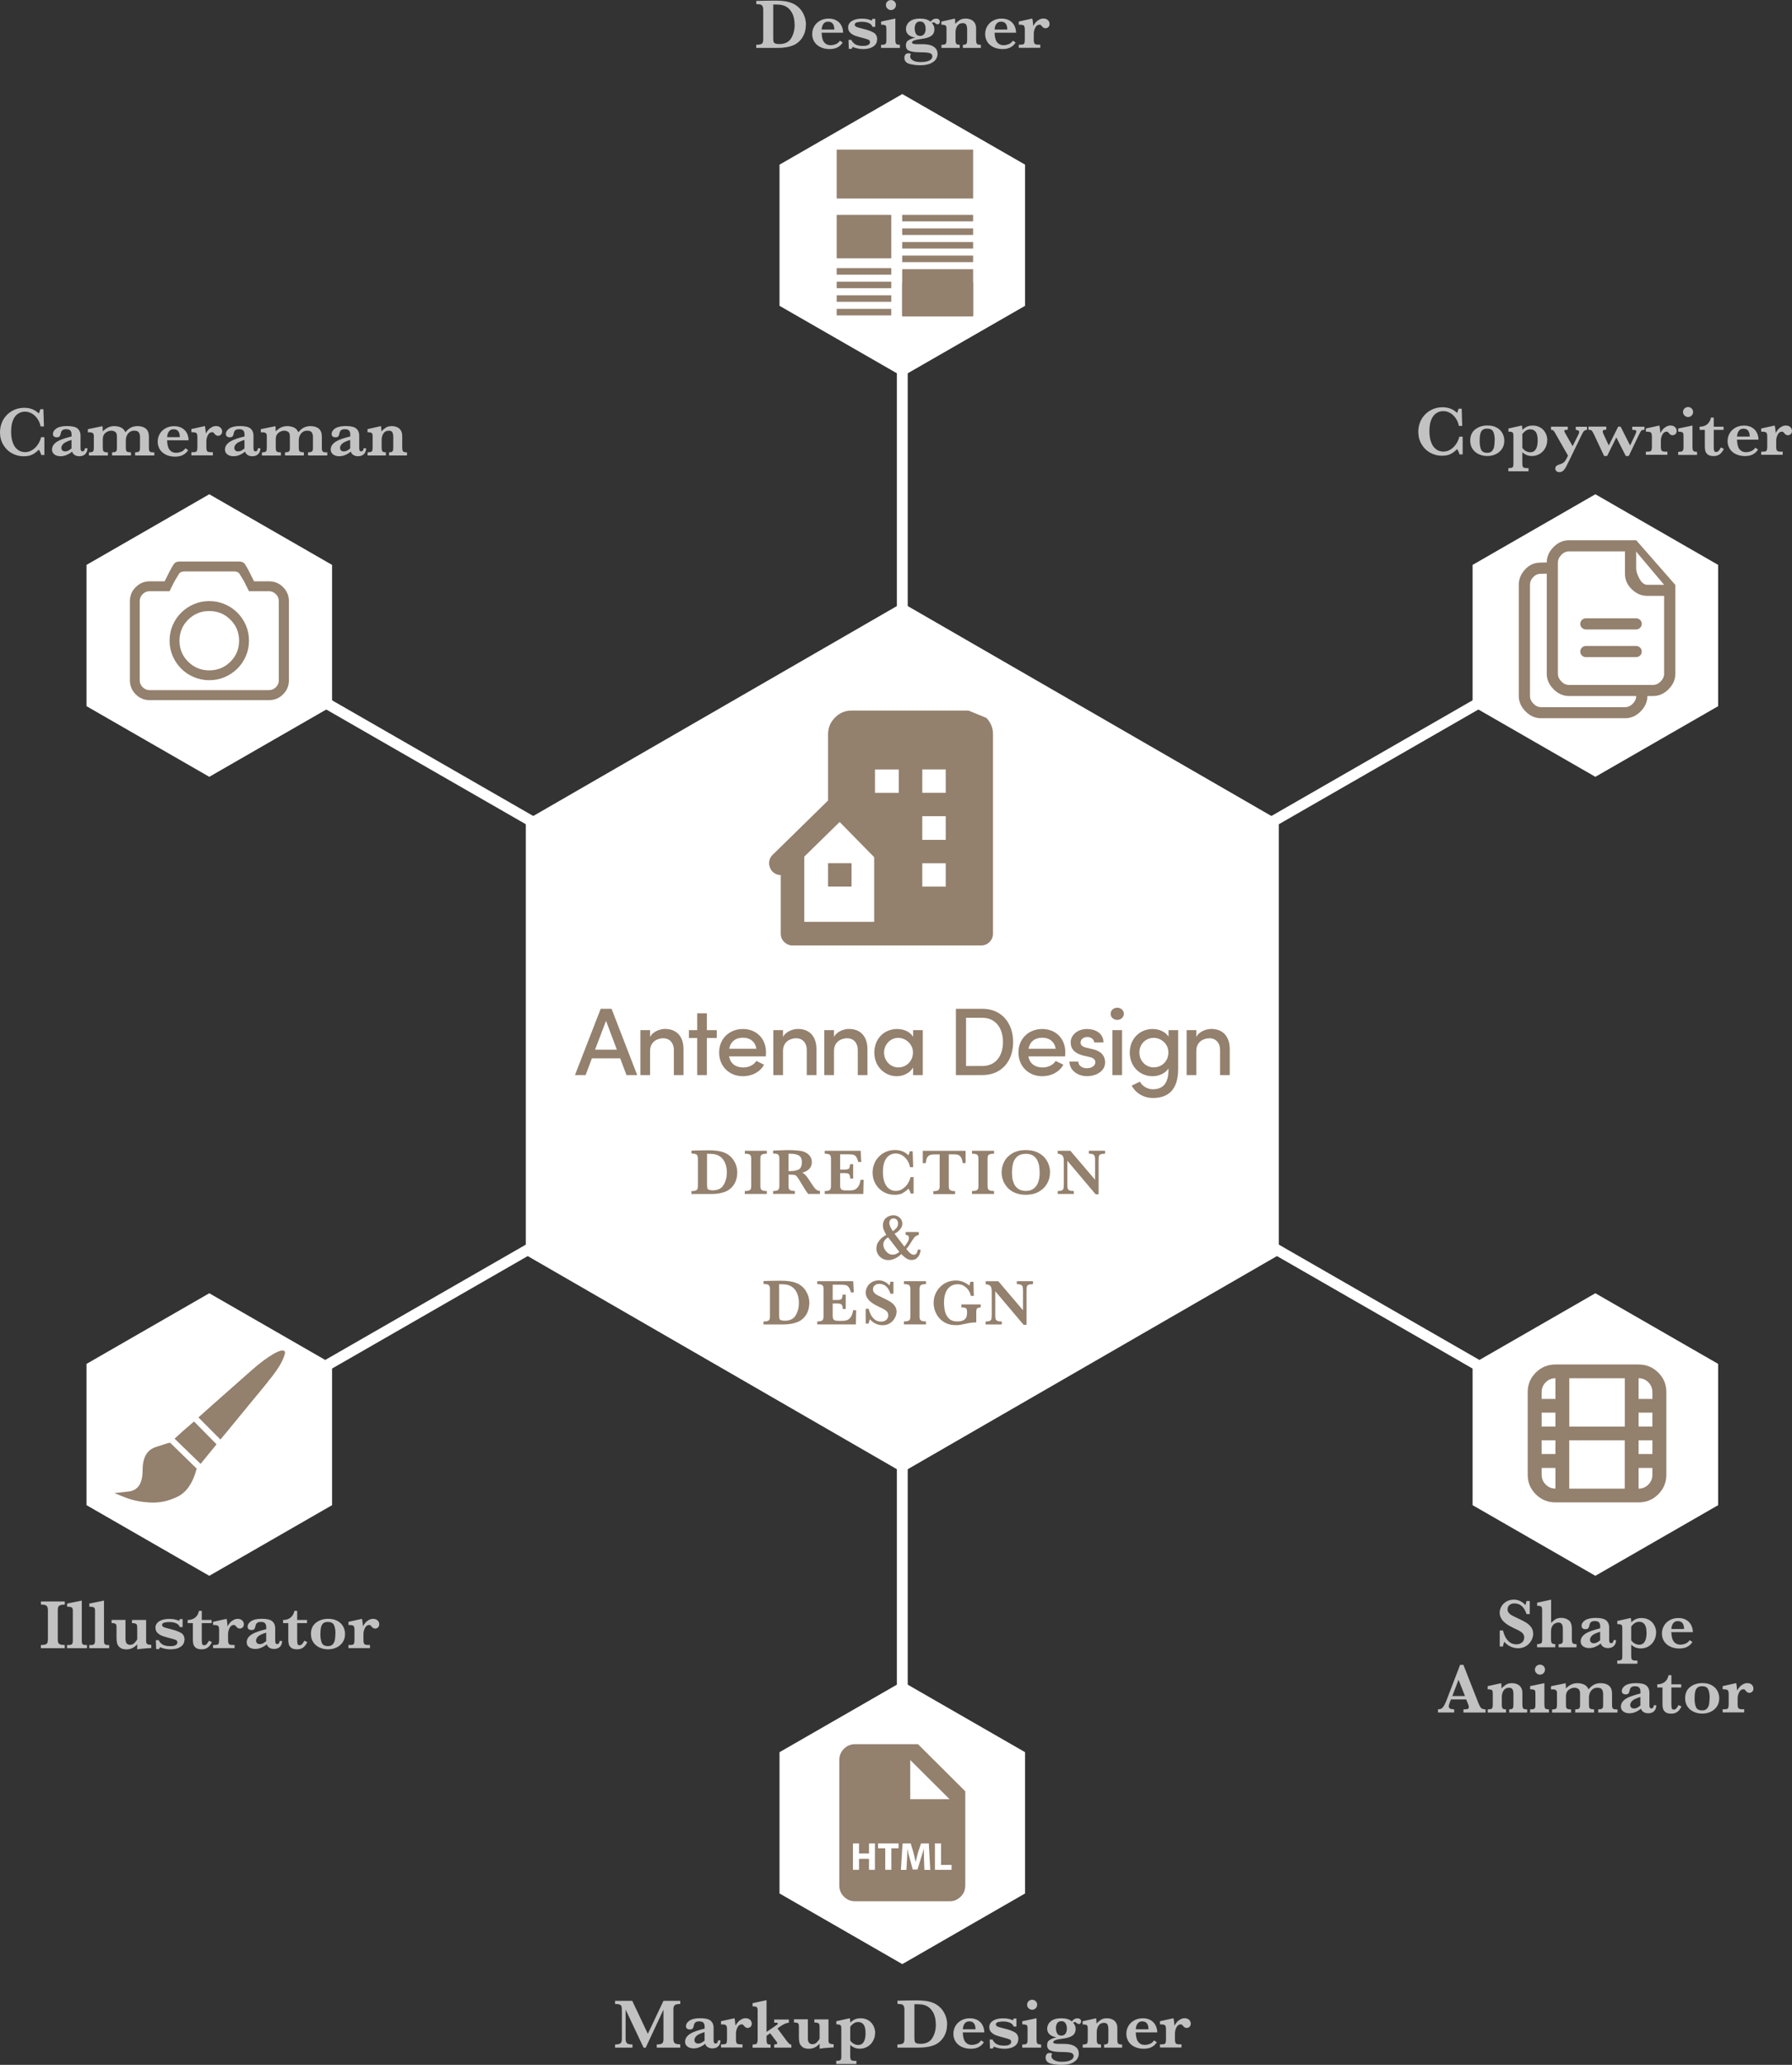 <?xml version="1.0" encoding="UTF-8"?><svg xmlns="http://www.w3.org/2000/svg" viewBox="0 0 330 380"><rect x="0" y="0" width="330" height="380" fill="#333333" stroke="none"/><defs><style>.d{fill:#fff;}.e{fill:#93806d;}.f{fill:none;stroke:#fff;stroke-linecap:round;stroke-miterlimit:10;stroke-width:2px;}.g{opacity:.7;}</style></defs><g id="a"/><g id="b"><g id="c"><g><g class="g"><path class="d" d="M282.34,300.69c0,.27-.06,.55-.17,.85-.11,.3-.29,.58-.52,.86-.23,.27-.52,.5-.88,.67-.35,.17-.76,.26-1.22,.26s-.92-.1-1.37-.3c-.45-.2-.84-.5-1.15-.89-.14,.31-.22,.6-.26,.87h-.59v-2.95h.59c.11,.42,.25,.82,.44,1.19s.45,.69,.79,.96c.34,.27,.76,.4,1.26,.4,.43,0,.78-.12,1.04-.36,.26-.24,.39-.54,.39-.9,0-.2-.04-.38-.12-.53s-.2-.29-.35-.41c-.15-.12-.36-.25-.63-.39-.27-.14-.57-.28-.91-.44-.52-.25-.95-.49-1.29-.74s-.59-.49-.76-.73c-.17-.24-.29-.46-.36-.67s-.1-.43-.1-.64c0-.39,.1-.77,.31-1.14,.21-.38,.51-.68,.92-.92,.4-.24,.87-.36,1.39-.36,.4,0,.79,.09,1.16,.27,.37,.18,.68,.43,.95,.74,.08-.18,.15-.43,.21-.75h.6v2.4h-.6c-.42-1.31-1.16-1.96-2.22-1.96-.38,0-.69,.1-.92,.3-.23,.2-.35,.46-.35,.78,0,.25,.07,.47,.22,.65,.14,.18,.33,.34,.57,.47,.24,.13,.62,.32,1.14,.56,.64,.3,1.14,.56,1.5,.78s.66,.5,.91,.83c.25,.33,.37,.74,.37,1.21Z"/><path class="d" d="M290.3,303.16h-3.28v-.58c.29,0,.5-.05,.61-.16,.11-.1,.17-.26,.17-.45v-2.13c0-.21-.01-.4-.04-.57s-.1-.32-.22-.46c-.12-.14-.3-.21-.55-.21-.2,0-.4,.05-.61,.16-.21,.11-.37,.25-.48,.42-.12,.19-.19,.38-.23,.56-.03,.18-.05,.4-.05,.65v1.09c0,.3,.01,.51,.04,.65,.02,.14,.09,.25,.2,.32,.11,.08,.29,.12,.54,.12v.58h-3.34v-.58c.28,0,.49-.03,.63-.09,.13-.06,.22-.15,.25-.26,.03-.12,.05-.31,.05-.57v-5.33c0-.32-.05-.53-.15-.64-.1-.11-.36-.16-.77-.17v-.57l2.57-.55v4.28c.25-.26,.51-.48,.78-.66,.27-.18,.65-.27,1.13-.27,.22,0,.44,.03,.66,.1,.22,.06,.42,.16,.6,.28s.31,.26,.39,.42c.17,.31,.26,.71,.26,1.21v1.9c0,.36,.05,.6,.14,.73s.33,.2,.72,.2v.58Z"/><path class="d" d="M297.6,301.82c0,.32-.07,.6-.2,.82-.13,.23-.31,.39-.53,.5-.22,.11-.48,.16-.76,.16-.36,0-.65-.08-.89-.25-.24-.17-.38-.37-.43-.6-.71,.57-1.42,.85-2.14,.85-.46,0-.84-.11-1.13-.33-.29-.22-.44-.52-.44-.88,0-.3,.08-.57,.24-.82,.16-.24,.39-.46,.69-.65s.67-.36,1.09-.5c.42-.15,.95-.3,1.58-.46v-.36c0-.3-.07-.54-.21-.71-.14-.17-.41-.26-.79-.26-.33,0-.56,.07-.71,.2-.15,.14-.24,.34-.29,.62-.03,.19-.1,.35-.19,.48-.09,.13-.28,.19-.57,.19-.18,0-.34-.05-.47-.15-.14-.1-.2-.25-.2-.45,0-.39,.21-.74,.64-1.03s1.09-.44,1.98-.44c.94,0,1.58,.16,1.93,.47,.35,.31,.53,.73,.53,1.26v2.01c0,.25,0,.44,.02,.56s.05,.21,.11,.27c.06,.06,.15,.09,.27,.09,.11,0,.21-.06,.29-.17,.08-.11,.12-.25,.12-.41h.47Zm-2.93,.05v-1.57c-.81,.25-1.32,.5-1.54,.75-.22,.24-.33,.48-.33,.71,0,.19,.06,.35,.18,.47s.29,.18,.5,.18c.23,0,.44-.05,.62-.15s.37-.23,.57-.39Z"/><path class="d" d="M304.97,300.47c0,.52-.12,1-.37,1.45-.24,.45-.58,.8-1.01,1.06-.43,.26-.91,.39-1.45,.39-.67,0-1.26-.23-1.75-.7v2.03c0,.24,.02,.42,.05,.54,.03,.12,.1,.21,.22,.27,.11,.06,.29,.09,.52,.09h.35v.58h-3.71v-.58c.29,0,.5-.02,.63-.07,.13-.05,.21-.13,.25-.25s.05-.31,.05-.58v-4.97c0-.25-.02-.42-.05-.53s-.12-.19-.24-.24c-.13-.05-.33-.07-.63-.07v-.58l2.48-.55c.05,.17,.08,.44,.09,.81,.28-.28,.57-.48,.87-.61,.3-.13,.65-.19,1.04-.19,.42,0,.81,.08,1.14,.23s.62,.36,.84,.61c.23,.26,.4,.55,.52,.88,.12,.33,.18,.66,.18,1Zm-1.76-.06c0-1.3-.46-1.95-1.37-1.95-.3,0-.57,.09-.82,.26-.25,.17-.46,.38-.63,.63v2.51c.17,.25,.38,.45,.65,.6s.54,.22,.82,.22c.91,0,1.36-.75,1.36-2.26Z"/><path class="d" d="M311.7,300.37h-3.92c0,.08,.02,.25,.04,.51,.02,.26,.08,.53,.18,.81s.27,.51,.52,.7c.24,.19,.57,.28,.99,.28,.22,0,.5-.06,.82-.17,.32-.11,.59-.33,.83-.66l.5,.34c-.5,.8-1.3,1.2-2.39,1.2-.49,0-.93-.07-1.34-.21-.4-.14-.74-.33-1.02-.58s-.5-.54-.64-.88c-.15-.34-.22-.7-.22-1.09,0-.51,.12-.99,.37-1.42,.25-.44,.61-.78,1.07-1.04s.99-.39,1.59-.39,1.08,.13,1.48,.37c.4,.25,.7,.57,.89,.97s.29,.82,.29,1.27Zm-1.58-.58c0-.96-.38-1.45-1.15-1.45-.37,0-.65,.13-.85,.4-.2,.27-.31,.62-.33,1.05h2.33Z"/><path class="d" d="M273.58,315.16h-4.08v-.58c.34,0,.6-.02,.75-.07,.16-.05,.24-.16,.24-.35,0-.13-.03-.26-.08-.39l-.41-1.02h-2.81l-.21,.56c-.12,.31-.18,.54-.18,.68,0,.25,.1,.41,.3,.48,.2,.07,.43,.1,.69,.1v.58h-2.98v-.58c.24,0,.44-.04,.61-.13,.17-.09,.32-.26,.48-.5,.15-.25,.31-.6,.49-1.05l2.49-6.5h.61l2.63,6.7c.19,.47,.33,.79,.42,.96,.09,.17,.21,.3,.37,.39,.16,.09,.38,.14,.66,.14v.58Zm-3.8-3.03l-1.19-3-1.14,3h2.33Z"/><path class="d" d="M281.22,315.16h-3.3v-.58c.25,0,.43-.03,.54-.1,.11-.07,.18-.16,.2-.29s.04-.34,.04-.63v-1.8c0-.36-.05-.64-.16-.85-.11-.21-.32-.31-.65-.31-.45,0-.78,.17-1,.51-.22,.34-.33,.73-.33,1.18v1.42c0,.33,.05,.56,.15,.69s.31,.18,.63,.18v.58h-3.37v-.58c.28,0,.48-.02,.61-.07,.13-.05,.22-.14,.26-.26,.04-.13,.06-.32,.06-.59v-2.05c0-.3-.06-.49-.17-.58-.12-.09-.37-.14-.77-.14v-.58l2.48-.55c.04,.25,.06,.47,.06,.69,0,.06,0,.1,0,.14,0,.04,0,.09,0,.14,.27-.28,.55-.52,.84-.7,.29-.18,.65-.27,1.08-.27,.37,0,.69,.07,.99,.2s.52,.33,.69,.6c.16,.27,.25,.59,.25,.96v2.14c0,.36,.05,.6,.14,.73,.1,.13,.34,.2,.74,.2v.58Z"/><path class="d" d="M285.23,315.16h-3.46v-.58h.19c.25,0,.43-.03,.54-.1s.18-.16,.21-.29,.04-.3,.04-.54v-1.89c0-.26-.02-.45-.05-.56-.03-.11-.11-.19-.25-.24-.13-.05-.36-.08-.67-.08v-.58l2.62-.55v3.9c0,.36,.04,.6,.13,.73s.33,.2,.71,.2v.58Zm-.72-7.89c0,.25-.09,.47-.27,.65-.18,.18-.4,.27-.65,.27s-.47-.09-.65-.28c-.19-.18-.28-.4-.28-.64s.09-.47,.27-.65c.18-.18,.4-.27,.66-.27s.48,.09,.66,.27,.27,.4,.27,.66Z"/><path class="d" d="M297.86,315.16h-3.54v-.58c.29,0,.5-.03,.63-.1,.12-.07,.2-.16,.23-.27,.03-.12,.04-.3,.04-.56v-1.92c0-.28-.06-.54-.19-.77s-.41-.36-.86-.36c-.32,0-.6,.08-.83,.24-.23,.16-.41,.38-.54,.65-.13,.28-.19,.59-.19,.93v1.23c0,.26,.02,.45,.05,.57,.03,.12,.11,.21,.25,.27,.13,.06,.35,.09,.64,.09v.58h-3.47v-.58c.28,0,.49-.03,.62-.1s.2-.15,.23-.27,.04-.3,.04-.56v-2c0-.44-.12-.73-.35-.86-.23-.13-.45-.19-.66-.19-.27,0-.54,.07-.79,.2s-.45,.3-.58,.51c-.09,.15-.15,.3-.18,.45s-.04,.33-.04,.56v1.34c0,.26,.02,.45,.05,.57,.03,.12,.12,.21,.25,.27,.14,.06,.35,.09,.64,.09v.58h-3.49v-.58c.29,0,.5-.03,.62-.09,.13-.06,.2-.15,.23-.27,.03-.12,.05-.31,.05-.56v-2.17c0-.4-.26-.6-.77-.6h-.33v-.58l2.69-.55c.03,.22,.05,.55,.05,.96,.3-.3,.62-.54,.96-.71,.34-.17,.73-.26,1.17-.26,.41,0,.81,.08,1.19,.24s.66,.46,.85,.89c.39-.46,.76-.76,1.12-.91s.72-.22,1.1-.22c.67,0,1.19,.16,1.56,.48s.55,.8,.55,1.46v1.96c0,.24,.01,.42,.04,.54,.02,.12,.09,.22,.2,.29,.11,.07,.29,.1,.54,.1h.22v.58Z"/><path class="d" d="M305.01,313.82c0,.32-.07,.6-.2,.82-.13,.23-.31,.39-.53,.5-.22,.11-.48,.16-.76,.16-.36,0-.65-.08-.89-.25-.24-.17-.38-.37-.43-.6-.71,.57-1.42,.85-2.14,.85-.46,0-.84-.11-1.13-.33-.29-.22-.44-.52-.44-.88,0-.3,.08-.57,.24-.82,.16-.24,.39-.46,.69-.65s.67-.36,1.09-.5c.42-.15,.95-.3,1.58-.46v-.36c0-.3-.07-.54-.21-.71-.14-.17-.41-.26-.79-.26-.33,0-.56,.07-.71,.2-.15,.14-.24,.34-.29,.62-.03,.19-.1,.35-.19,.48-.09,.13-.28,.19-.57,.19-.18,0-.34-.05-.47-.15-.14-.1-.2-.25-.2-.45,0-.39,.21-.74,.64-1.03s1.09-.44,1.98-.44c.94,0,1.58,.16,1.93,.47,.35,.31,.53,.73,.53,1.26v2.01c0,.25,0,.44,.02,.56s.05,.21,.11,.27c.06,.06,.15,.09,.27,.09,.11,0,.21-.06,.29-.17,.08-.11,.12-.25,.12-.41h.47Zm-2.93,.05v-1.57c-.81,.25-1.32,.5-1.54,.75-.22,.24-.33,.48-.33,.71,0,.19,.06,.35,.18,.47s.29,.18,.5,.18c.23,0,.44-.05,.62-.15s.37-.23,.57-.39Z"/><path class="d" d="M309.66,314.03c-.23,.48-.5,.82-.8,1.03s-.67,.31-1.08,.31c-.5,0-.87-.1-1.11-.3s-.38-.43-.44-.68c-.06-.25-.08-.53-.08-.85v-2.99h-.96v-.58c.4,0,.75-.08,1.05-.23s.53-.36,.7-.62c.17-.26,.28-.54,.33-.83h.52v1.68h1.81v.58h-1.81v3.03c0,.37,.02,.63,.07,.8,.05,.16,.17,.24,.36,.24,.2,0,.37-.08,.5-.24,.13-.16,.26-.36,.38-.59l.55,.25Z"/><path class="d" d="M316.6,312.54c0,.58-.14,1.08-.42,1.5s-.66,.75-1.14,.98c-.48,.23-1,.34-1.57,.34-.54,0-1.04-.1-1.52-.31-.48-.21-.87-.52-1.17-.95s-.46-.94-.46-1.56c0-.92,.32-1.62,.94-2.09,.63-.48,1.38-.71,2.25-.71,.65,0,1.2,.13,1.67,.38s.82,.59,1.06,1.02,.36,.89,.36,1.39Zm-1.76-.04c0-.72-.1-1.26-.29-1.63s-.56-.55-1.12-.55c-.35,0-.63,.08-.83,.24-.2,.16-.34,.4-.42,.74-.08,.33-.12,.76-.12,1.29,0,.65,.09,1.18,.26,1.58,.17,.4,.56,.6,1.14,.6,.39,0,.68-.11,.88-.33,.2-.22,.33-.5,.39-.83,.06-.33,.09-.7,.09-1.12Z"/><path class="d" d="M322.9,310.75c0,.25-.08,.44-.23,.58-.15,.14-.33,.21-.53,.21-.24,0-.46-.12-.64-.36-.09-.11-.16-.18-.21-.23-.06-.05-.13-.07-.24-.07-.33,0-.59,.18-.78,.54-.18,.36-.28,.73-.28,1.11v1.1c0,.36,.05,.6,.14,.73s.33,.2,.72,.2h.34v.58h-3.96v-.58h.33c.36,0,.58-.07,.66-.2,.08-.14,.12-.38,.12-.72v-1.85c0-.28-.03-.49-.09-.61-.06-.12-.16-.2-.31-.24-.15-.04-.39-.06-.71-.06v-.58l2.49-.55c.06,.22,.12,.67,.18,1.38,.12-.25,.28-.48,.47-.69s.41-.37,.65-.5,.49-.19,.74-.19c.35,0,.63,.1,.83,.29s.31,.43,.31,.71Z"/></g><g class="g"><path class="d" d="M11.92,303.32H7.53v-.58c.37,0,.64-.04,.83-.1,.19-.07,.31-.17,.37-.31,.06-.14,.09-.34,.09-.6v-5.41c0-.37-.08-.63-.23-.79s-.51-.23-1.05-.23v-.58h4.39v.58c-.37,0-.64,.04-.83,.11-.19,.07-.31,.18-.37,.31-.06,.14-.09,.34-.09,.59v5.41c0,.25,.03,.44,.08,.58,.05,.14,.17,.25,.35,.32s.46,.11,.85,.11v.58Z"/><path class="d" d="M16.02,303.32h-3.67v-.58h.27c.25,0,.43-.03,.54-.1s.18-.16,.21-.29,.04-.3,.04-.54v-5.41c0-.3-.07-.5-.21-.58s-.42-.13-.84-.13v-.58l2.7-.55v7.25c0,.24,.01,.42,.03,.54,.02,.12,.09,.22,.2,.29,.11,.07,.29,.1,.54,.1h.19v.58Z"/><path class="d" d="M20.11,303.32h-3.67v-.58h.27c.25,0,.43-.03,.54-.1s.18-.16,.21-.29,.04-.3,.04-.54v-5.41c0-.3-.07-.5-.21-.58s-.42-.13-.84-.13v-.58l2.7-.55v7.25c0,.24,.01,.42,.03,.54,.02,.12,.09,.22,.2,.29,.11,.07,.29,.1,.54,.1h.19v.58Z"/><path class="d" d="M27.86,303.29c-.12,0-.34,.02-.64,.04-.31,.02-.65,.05-1.03,.08-.38,.04-.69,.08-.92,.12v-.93c-.55,.63-1.21,.94-1.97,.94-.56,0-.97-.12-1.24-.36-.27-.24-.43-.5-.5-.78-.06-.29-.1-.59-.1-.92v-1.87c0-.25-.01-.43-.04-.55-.03-.12-.11-.21-.24-.27-.13-.06-.34-.09-.63-.09v-.58h2.56v3.5c0,.72,.28,1.08,.84,1.08,.32,0,.59-.11,.81-.34,.22-.23,.39-.44,.51-.65v-2.09c0-.26-.02-.45-.05-.56-.03-.11-.11-.2-.25-.26-.13-.06-.35-.09-.66-.09v-.58h2.6v3.82c0,.2,.02,.35,.06,.44,.04,.1,.13,.17,.26,.23,.14,.05,.34,.08,.63,.09v.58Z"/><path class="d" d="M33.96,301.81c0,.36-.11,.67-.33,.93s-.52,.45-.9,.59c-.38,.13-.82,.2-1.32,.2-.34,0-.67-.03-1.01-.1-.34-.07-.64-.16-.89-.3l-.25,.36h-.5l-.06-1.65h.54c.09,.28,.31,.54,.64,.77,.34,.23,.82,.34,1.46,.34,.16,0,.34-.01,.52-.03,.19-.02,.37-.09,.54-.19,.17-.11,.26-.27,.26-.49,0-.19-.09-.33-.26-.42-.18-.09-.51-.19-.99-.31-.59-.15-1.07-.29-1.44-.42-.37-.13-.69-.32-.95-.57-.26-.25-.39-.57-.39-.96,0-.5,.23-.9,.69-1.19s1.07-.44,1.82-.44c.47,0,.84,.04,1.12,.11s.52,.16,.71,.25l.15-.32h.51v1.47h-.52c-.05-.17-.15-.33-.32-.48s-.39-.25-.66-.33c-.27-.08-.59-.12-.95-.12-.3,0-.59,.03-.89,.1s-.44,.21-.44,.45c0,.1,.03,.18,.09,.24,.06,.06,.16,.12,.3,.18s.39,.13,.74,.22,.56,.14,.63,.16c.69,.17,1.26,.39,1.71,.64s.67,.7,.67,1.33Z"/><path class="d" d="M39.03,302.19c-.23,.48-.5,.82-.8,1.03s-.67,.31-1.08,.31c-.5,0-.87-.1-1.11-.3s-.38-.43-.44-.68c-.06-.25-.08-.53-.08-.85v-2.99h-.96v-.58c.4,0,.75-.08,1.05-.23s.53-.36,.7-.62c.17-.26,.28-.54,.33-.83h.52v1.68h1.81v.58h-1.81v3.03c0,.37,.02,.63,.07,.8,.05,.16,.17,.24,.36,.24,.2,0,.37-.08,.5-.24,.13-.16,.26-.36,.38-.59l.55,.25Z"/><path class="d" d="M44.91,298.92c0,.25-.08,.44-.23,.58-.15,.14-.33,.21-.53,.21-.24,0-.46-.12-.64-.36-.09-.11-.16-.18-.21-.23-.06-.05-.13-.07-.24-.07-.33,0-.59,.18-.78,.54-.18,.36-.28,.73-.28,1.11v1.1c0,.36,.05,.6,.14,.73s.33,.2,.72,.2h.34v.58h-3.96v-.58h.33c.36,0,.58-.07,.66-.2,.08-.14,.12-.38,.12-.72v-1.85c0-.28-.03-.49-.09-.61-.06-.12-.16-.2-.31-.24-.15-.04-.39-.06-.71-.06v-.58l2.49-.55c.06,.22,.12,.67,.18,1.38,.12-.25,.28-.48,.47-.69s.41-.37,.65-.5,.49-.19,.74-.19c.35,0,.63,.1,.83,.29s.31,.43,.31,.71Z"/><path class="d" d="M51.95,301.98c0,.32-.07,.6-.2,.82-.13,.23-.31,.39-.53,.5-.22,.11-.48,.16-.76,.16-.36,0-.65-.08-.89-.25-.24-.17-.38-.37-.43-.6-.71,.57-1.42,.85-2.14,.85-.46,0-.84-.11-1.13-.33-.29-.22-.44-.52-.44-.88,0-.3,.08-.57,.24-.82,.16-.24,.39-.46,.69-.65s.67-.36,1.09-.5c.42-.15,.95-.3,1.58-.46v-.36c0-.3-.07-.54-.21-.71-.14-.17-.41-.26-.79-.26-.33,0-.56,.07-.71,.2-.15,.14-.24,.34-.29,.62-.03,.19-.1,.35-.19,.48-.09,.13-.28,.19-.57,.19-.18,0-.34-.05-.47-.15-.14-.1-.2-.25-.2-.45,0-.39,.21-.74,.64-1.03s1.09-.44,1.98-.44c.94,0,1.58,.16,1.93,.47,.35,.31,.53,.73,.53,1.26v2.01c0,.25,0,.44,.02,.56s.05,.21,.11,.27c.06,.06,.15,.09,.27,.09,.11,0,.21-.06,.29-.17,.08-.11,.12-.25,.12-.41h.47Zm-2.93,.05v-1.57c-.81,.25-1.32,.5-1.54,.75-.22,.24-.33,.48-.33,.71,0,.19,.06,.35,.18,.47s.29,.18,.5,.18c.23,0,.44-.05,.62-.15s.37-.23,.57-.39Z"/><path class="d" d="M56.6,302.19c-.23,.48-.5,.82-.8,1.03s-.67,.31-1.08,.31c-.5,0-.87-.1-1.11-.3s-.38-.43-.44-.68c-.06-.25-.08-.53-.08-.85v-2.99h-.96v-.58c.4,0,.75-.08,1.05-.23s.53-.36,.7-.62c.17-.26,.28-.54,.33-.83h.52v1.68h1.81v.58h-1.81v3.03c0,.37,.02,.63,.07,.8,.05,.16,.17,.24,.36,.24,.2,0,.37-.08,.5-.24,.13-.16,.26-.36,.38-.59l.55,.25Z"/><path class="d" d="M63.54,300.71c0,.58-.14,1.08-.42,1.5s-.66,.75-1.14,.98c-.48,.23-1,.34-1.57,.34-.54,0-1.04-.1-1.52-.31-.48-.21-.87-.52-1.17-.95s-.46-.94-.46-1.56c0-.92,.32-1.62,.94-2.09,.63-.48,1.38-.71,2.25-.71,.65,0,1.2,.13,1.67,.38s.82,.59,1.06,1.02,.36,.89,.36,1.39Zm-1.76-.04c0-.72-.1-1.26-.29-1.63s-.56-.55-1.12-.55c-.35,0-.63,.08-.83,.24-.2,.16-.34,.4-.42,.74-.08,.33-.12,.76-.12,1.29,0,.65,.09,1.18,.26,1.58,.17,.4,.56,.6,1.14,.6,.39,0,.68-.11,.88-.33,.2-.22,.33-.5,.39-.83,.06-.33,.09-.7,.09-1.12Z"/><path class="d" d="M69.84,298.92c0,.25-.08,.44-.23,.58-.15,.14-.33,.21-.53,.21-.24,0-.46-.12-.64-.36-.09-.11-.16-.18-.21-.23-.06-.05-.13-.07-.24-.07-.33,0-.59,.18-.78,.54-.18,.36-.28,.73-.28,1.11v1.1c0,.36,.05,.6,.14,.73s.33,.2,.72,.2h.34v.58h-3.96v-.58h.33c.36,0,.58-.07,.66-.2,.08-.14,.12-.38,.12-.72v-1.85c0-.28-.03-.49-.09-.61-.06-.12-.16-.2-.31-.24-.15-.04-.39-.06-.71-.06v-.58l2.49-.55c.06,.22,.12,.67,.18,1.38,.12-.25,.28-.48,.47-.69s.41-.37,.65-.5,.49-.19,.74-.19c.35,0,.63,.1,.83,.29s.31,.43,.31,.71Z"/></g><g class="g"><path class="d" d="M8.19,83.73h-.6c-.09-.36-.24-.69-.44-.98-.32,.33-.69,.62-1.11,.86-.42,.24-.98,.36-1.69,.36-.78,0-1.5-.19-2.17-.56s-1.2-.9-1.59-1.58c-.4-.68-.59-1.44-.59-2.28,0-.6,.11-1.17,.32-1.72s.52-1.03,.92-1.44,.87-.74,1.42-.98,1.15-.36,1.81-.36c1.08,0,1.97,.35,2.68,1.05,.09-.18,.18-.45,.27-.79h.57l.1,3.17h-.61c-.11-.54-.31-1.02-.6-1.43s-.63-.74-1.03-.96c-.4-.22-.81-.33-1.25-.33-.48,0-.92,.13-1.31,.4-.39,.26-.69,.67-.91,1.21s-.33,1.22-.33,2.02,.09,1.44,.27,1.96c.18,.52,.41,.92,.68,1.18s.54,.45,.81,.54c.27,.09,.53,.14,.77,.14,.52,0,.99-.14,1.41-.42s.76-.63,1.03-1.06c.27-.43,.45-.85,.54-1.27h.61v3.25Z"/><path class="d" d="M16.1,82.48c0,.32-.07,.6-.2,.82-.13,.23-.31,.39-.53,.5-.22,.11-.48,.16-.76,.16-.36,0-.65-.08-.89-.25-.24-.17-.38-.37-.43-.6-.71,.57-1.42,.85-2.14,.85-.46,0-.84-.11-1.13-.33-.29-.22-.44-.52-.44-.88,0-.3,.08-.57,.24-.82,.16-.24,.39-.46,.69-.65s.67-.36,1.09-.5c.42-.15,.95-.3,1.58-.46v-.36c0-.3-.07-.54-.21-.71-.14-.17-.41-.26-.79-.26-.33,0-.56,.07-.71,.2-.15,.14-.24,.34-.29,.62-.03,.19-.1,.35-.19,.48-.09,.13-.28,.19-.57,.19-.18,0-.34-.05-.47-.15-.14-.1-.2-.25-.2-.45,0-.39,.21-.74,.64-1.03s1.09-.44,1.98-.44c.94,0,1.58,.16,1.93,.47,.35,.31,.53,.73,.53,1.26v2.01c0,.25,0,.44,.02,.56s.05,.21,.11,.27c.06,.06,.15,.09,.27,.09,.11,0,.21-.06,.29-.17,.08-.11,.12-.25,.12-.41h.47Zm-2.93,.05v-1.57c-.81,.25-1.32,.5-1.54,.75-.22,.24-.33,.48-.33,.71,0,.19,.06,.35,.18,.47s.29,.18,.5,.18c.23,0,.44-.05,.62-.15s.37-.23,.57-.39Z"/><path class="d" d="M28.42,83.82h-3.54v-.58c.29,0,.5-.03,.63-.1,.12-.07,.2-.16,.23-.27,.03-.12,.04-.3,.04-.56v-1.92c0-.28-.06-.54-.19-.77s-.41-.36-.86-.36c-.32,0-.6,.08-.83,.24-.23,.16-.41,.38-.54,.65-.13,.28-.19,.59-.19,.93v1.23c0,.26,.02,.45,.05,.57,.03,.12,.11,.21,.25,.27,.13,.06,.35,.09,.64,.09v.58h-3.47v-.58c.28,0,.49-.03,.62-.1s.2-.15,.23-.27,.04-.3,.04-.56v-2c0-.44-.12-.73-.35-.86-.23-.13-.45-.19-.66-.19-.27,0-.54,.07-.79,.2s-.45,.3-.58,.51c-.09,.15-.15,.3-.18,.45s-.04,.33-.04,.56v1.34c0,.26,.02,.45,.05,.57,.03,.12,.12,.21,.25,.27,.14,.06,.35,.09,.64,.09v.58h-3.49v-.58c.29,0,.5-.03,.62-.09,.13-.06,.2-.15,.23-.27,.03-.12,.05-.31,.05-.56v-2.17c0-.4-.26-.6-.77-.6h-.33v-.58l2.69-.55c.03,.22,.05,.55,.05,.96,.3-.3,.62-.54,.96-.71,.34-.17,.73-.26,1.17-.26,.41,0,.81,.08,1.19,.24s.66,.46,.85,.89c.39-.46,.76-.76,1.12-.91s.72-.22,1.1-.22c.67,0,1.19,.16,1.56,.48s.55,.8,.55,1.46v1.96c0,.24,.01,.42,.04,.54,.02,.12,.09,.22,.2,.29,.11,.07,.29,.1,.54,.1h.22v.58Z"/><path class="d" d="M34.69,81.03h-3.92c0,.08,.02,.25,.04,.51,.02,.26,.08,.53,.18,.81s.27,.51,.52,.7c.24,.19,.57,.28,.99,.28,.22,0,.5-.06,.82-.17,.32-.11,.59-.33,.83-.66l.5,.34c-.5,.8-1.3,1.2-2.39,1.2-.49,0-.93-.07-1.34-.21-.4-.14-.74-.33-1.02-.58s-.5-.54-.64-.88c-.15-.34-.22-.7-.22-1.09,0-.51,.12-.99,.37-1.42,.25-.44,.61-.78,1.07-1.04s.99-.39,1.59-.39,1.08,.13,1.48,.37c.4,.25,.7,.57,.89,.97s.29,.82,.29,1.27Zm-1.58-.58c0-.96-.38-1.45-1.15-1.45-.37,0-.65,.13-.85,.4-.2,.27-.31,.62-.33,1.05h2.33Z"/><path class="d" d="M40.91,79.41c0,.25-.08,.44-.23,.58-.15,.14-.33,.21-.53,.21-.24,0-.46-.12-.64-.36-.09-.11-.16-.18-.21-.23-.06-.05-.13-.07-.24-.07-.33,0-.59,.18-.78,.54-.18,.36-.28,.73-.28,1.11v1.1c0,.36,.05,.6,.14,.73s.33,.2,.72,.2h.34v.58h-3.96v-.58h.33c.36,0,.58-.07,.66-.2,.08-.14,.12-.38,.12-.72v-1.85c0-.28-.03-.49-.09-.61-.06-.12-.16-.2-.31-.24-.15-.04-.39-.06-.71-.06v-.58l2.49-.55c.06,.22,.12,.67,.18,1.38,.12-.25,.28-.48,.47-.69s.41-.37,.65-.5,.49-.19,.74-.19c.35,0,.63,.1,.83,.29s.31,.43,.31,.71Z"/><path class="d" d="M47.95,82.48c0,.32-.07,.6-.2,.82-.13,.23-.31,.39-.53,.5-.22,.11-.48,.16-.76,.16-.36,0-.65-.08-.89-.25-.24-.17-.38-.37-.43-.6-.71,.57-1.42,.85-2.14,.85-.46,0-.84-.11-1.13-.33-.29-.22-.44-.52-.44-.88,0-.3,.08-.57,.24-.82,.16-.24,.39-.46,.69-.65s.67-.36,1.09-.5c.42-.15,.95-.3,1.58-.46v-.36c0-.3-.07-.54-.21-.71-.14-.17-.41-.26-.79-.26-.33,0-.56,.07-.71,.2-.15,.14-.24,.34-.29,.62-.03,.19-.1,.35-.19,.48-.09,.13-.28,.19-.57,.19-.18,0-.34-.05-.47-.15-.14-.1-.2-.25-.2-.45,0-.39,.21-.74,.64-1.03s1.09-.44,1.98-.44c.94,0,1.58,.16,1.93,.47,.35,.31,.53,.73,.53,1.26v2.01c0,.25,0,.44,.02,.56s.05,.21,.11,.27c.06,.06,.15,.09,.27,.09,.11,0,.21-.06,.29-.17,.08-.11,.12-.25,.12-.41h.47Zm-2.93,.05v-1.57c-.81,.25-1.32,.5-1.54,.75-.22,.24-.33,.48-.33,.71,0,.19,.06,.35,.18,.47s.29,.18,.5,.18c.23,0,.44-.05,.62-.15s.37-.23,.57-.39Z"/><path class="d" d="M60.27,83.82h-3.54v-.58c.29,0,.5-.03,.63-.1,.12-.07,.2-.16,.23-.27,.03-.12,.04-.3,.04-.56v-1.92c0-.28-.06-.54-.19-.77s-.41-.36-.86-.36c-.32,0-.6,.08-.83,.24-.23,.16-.41,.38-.54,.65-.13,.28-.19,.59-.19,.93v1.23c0,.26,.02,.45,.05,.57,.03,.12,.11,.21,.25,.27,.13,.06,.35,.09,.64,.09v.58h-3.47v-.58c.28,0,.49-.03,.62-.1s.2-.15,.23-.27,.04-.3,.04-.56v-2c0-.44-.12-.73-.35-.86-.23-.13-.45-.19-.66-.19-.27,0-.54,.07-.79,.2s-.45,.3-.58,.51c-.09,.15-.15,.3-.18,.45s-.04,.33-.04,.56v1.34c0,.26,.02,.45,.05,.57,.03,.12,.12,.21,.25,.27,.14,.06,.35,.09,.64,.09v.58h-3.49v-.58c.29,0,.5-.03,.62-.09,.13-.06,.2-.15,.23-.27,.03-.12,.05-.31,.05-.56v-2.17c0-.4-.26-.6-.77-.6h-.33v-.58l2.69-.55c.03,.22,.05,.55,.05,.96,.3-.3,.62-.54,.96-.71,.34-.17,.73-.26,1.17-.26,.41,0,.81,.08,1.19,.24s.66,.46,.85,.89c.39-.46,.76-.76,1.12-.91s.72-.22,1.1-.22c.67,0,1.19,.16,1.56,.48s.55,.8,.55,1.46v1.96c0,.24,.01,.42,.04,.54,.02,.12,.09,.22,.2,.29,.11,.07,.29,.1,.54,.1h.22v.58Z"/><path class="d" d="M67.42,82.48c0,.32-.07,.6-.2,.82-.13,.23-.31,.39-.53,.5-.22,.11-.48,.16-.76,.16-.36,0-.65-.08-.89-.25-.24-.17-.38-.37-.43-.6-.71,.57-1.42,.85-2.14,.85-.46,0-.84-.11-1.13-.33-.29-.22-.44-.52-.44-.88,0-.3,.08-.57,.24-.82,.16-.24,.39-.46,.69-.65s.67-.36,1.09-.5c.42-.15,.95-.3,1.58-.46v-.36c0-.3-.07-.54-.21-.71-.14-.17-.41-.26-.79-.26-.33,0-.56,.07-.71,.2-.15,.14-.24,.34-.29,.62-.03,.19-.1,.35-.19,.48-.09,.13-.28,.19-.57,.19-.18,0-.34-.05-.47-.15-.14-.1-.2-.25-.2-.45,0-.39,.21-.74,.64-1.03s1.09-.44,1.98-.44c.94,0,1.58,.16,1.93,.47,.35,.31,.53,.73,.53,1.26v2.01c0,.25,0,.44,.02,.56s.05,.21,.11,.27c.06,.06,.15,.09,.27,.09,.11,0,.21-.06,.29-.17,.08-.11,.12-.25,.12-.41h.47Zm-2.93,.05v-1.57c-.81,.25-1.32,.5-1.54,.75-.22,.24-.33,.48-.33,.71,0,.19,.06,.35,.18,.47s.29,.18,.5,.18c.23,0,.44-.05,.62-.15s.37-.23,.57-.39Z"/><path class="d" d="M74.94,83.82h-3.3v-.58c.25,0,.43-.03,.54-.1,.11-.07,.18-.16,.2-.29s.04-.34,.04-.63v-1.8c0-.36-.05-.64-.16-.85-.11-.21-.32-.31-.65-.31-.45,0-.78,.17-1,.51-.22,.34-.33,.73-.33,1.18v1.42c0,.33,.05,.56,.15,.69s.31,.18,.63,.18v.58h-3.37v-.58c.28,0,.48-.02,.61-.07,.13-.05,.22-.14,.26-.26,.04-.13,.06-.32,.06-.59v-2.05c0-.3-.06-.49-.17-.58-.12-.09-.37-.14-.77-.14v-.58l2.48-.55c.04,.25,.06,.47,.06,.69,0,.06,0,.1,0,.14,0,.04,0,.09,0,.14,.27-.28,.55-.52,.84-.7,.29-.18,.65-.27,1.08-.27,.37,0,.69,.07,.99,.2s.52,.33,.69,.6c.16,.27,.25,.59,.25,.96v2.14c0,.36,.05,.6,.14,.73,.1,.13,.34,.2,.74,.2v.58Z"/></g><g class="g"><path class="d" d="M269.37,83.63h-.6c-.09-.36-.24-.69-.44-.98-.32,.33-.69,.62-1.11,.86-.42,.24-.98,.36-1.69,.36-.78,0-1.5-.19-2.17-.56s-1.2-.9-1.59-1.58c-.4-.68-.59-1.44-.59-2.28,0-.6,.11-1.17,.32-1.72s.52-1.03,.92-1.44,.87-.74,1.42-.98,1.15-.36,1.81-.36c1.08,0,1.97,.35,2.68,1.05,.09-.18,.18-.45,.27-.79h.57l.1,3.17h-.61c-.11-.54-.31-1.02-.6-1.43s-.63-.74-1.03-.96c-.4-.22-.81-.33-1.25-.33-.48,0-.92,.13-1.31,.4-.39,.26-.69,.67-.91,1.21s-.33,1.22-.33,2.02,.09,1.44,.27,1.96c.18,.52,.41,.92,.68,1.18s.54,.45,.81,.54c.27,.09,.53,.14,.77,.14,.52,0,.99-.14,1.41-.42s.76-.63,1.03-1.06c.27-.43,.45-.85,.54-1.27h.61v3.25Z"/><path class="d" d="M277.02,81.1c0,.58-.14,1.08-.42,1.5s-.66,.75-1.14,.98c-.48,.23-1,.34-1.57,.34-.54,0-1.04-.1-1.52-.31-.48-.21-.87-.52-1.17-.95s-.46-.94-.46-1.56c0-.92,.32-1.62,.94-2.09,.63-.48,1.38-.71,2.25-.71,.65,0,1.2,.13,1.67,.38s.82,.59,1.06,1.02,.36,.89,.36,1.39Zm-1.76-.04c0-.72-.1-1.26-.29-1.63s-.56-.55-1.12-.55c-.35,0-.63,.08-.83,.24-.2,.16-.34,.4-.42,.74-.08,.33-.12,.76-.12,1.29,0,.65,.09,1.18,.26,1.58,.17,.4,.56,.6,1.14,.6,.39,0,.68-.11,.88-.33,.2-.22,.33-.5,.39-.83,.06-.33,.09-.7,.09-1.12Z"/><path class="d" d="M284.92,81.02c0,.52-.12,1-.37,1.45-.24,.45-.58,.8-1.01,1.06-.43,.26-.91,.39-1.45,.39-.67,0-1.26-.23-1.75-.7v2.03c0,.24,.02,.42,.05,.54,.03,.12,.1,.21,.22,.27,.11,.06,.29,.09,.52,.09h.35v.58h-3.71v-.58c.29,0,.5-.02,.63-.07,.13-.05,.21-.13,.25-.25s.05-.31,.05-.58v-4.97c0-.25-.02-.42-.05-.53s-.12-.19-.24-.24c-.13-.05-.33-.07-.63-.07v-.58l2.48-.55c.05,.17,.08,.44,.09,.81,.28-.28,.57-.48,.87-.61,.3-.13,.65-.19,1.04-.19,.42,0,.81,.08,1.14,.23s.62,.36,.84,.61c.23,.26,.4,.55,.52,.88,.12,.33,.18,.66,.18,1Zm-1.76-.06c0-1.3-.46-1.95-1.37-1.95-.3,0-.57,.09-.82,.26-.25,.17-.46,.38-.63,.63v2.51c.17,.25,.38,.45,.65,.6s.54,.22,.82,.22c.91,0,1.36-.75,1.36-2.26Z"/><path class="d" d="M292.23,79.1c-.18,.03-.33,.07-.43,.14s-.19,.17-.28,.31c-.08,.14-.23,.43-.44,.86l-1.87,3.86c-.42,.85-.7,1.42-.85,1.7-.15,.28-.32,.5-.51,.67s-.43,.25-.71,.25c-.2,0-.37-.06-.51-.18s-.22-.27-.22-.45c0-.26,.09-.45,.26-.56,.18-.12,.41-.21,.69-.29,.38-.11,.67-.31,.87-.6,.2-.29,.37-.61,.52-.96l-2.43-4.26c-.12-.21-.22-.34-.31-.4-.09-.06-.22-.09-.39-.09v-.58h3.09v.58h-.2c-.29,0-.44,.07-.44,.21,0,.08,.06,.23,.18,.44l1.35,2.36,1-2.01c.14-.29,.21-.48,.21-.59,0-.13-.06-.23-.19-.29-.13-.07-.27-.1-.44-.1v-.58h2.07v.58Z"/><path class="d" d="M302.84,79.1c-.2,0-.34,.02-.44,.06-.1,.04-.18,.12-.26,.23-.07,.11-.18,.31-.32,.6l-1.88,3.93h-.55l-1.74-3.42-1.7,3.42h-.55l-1.84-3.92c-.18-.39-.33-.64-.44-.75-.11-.1-.31-.16-.6-.16v-.58h3.28v.58s-.06,0-.08,0c-.03,0-.06,0-.1,0-.32,0-.48,.11-.48,.32,0,.11,.04,.25,.12,.42l1,2.15,1.73-3.46h.45l1.75,3.46,.94-1.98c.13-.3,.2-.49,.2-.58,0-.14-.06-.23-.17-.26s-.31-.05-.58-.05v-.58h2.25v.58Z"/><path class="d" d="M308.76,79.31c0,.25-.08,.44-.23,.58-.15,.14-.33,.21-.53,.21-.24,0-.46-.12-.64-.36-.09-.11-.16-.18-.21-.23-.06-.05-.13-.07-.24-.07-.33,0-.59,.18-.78,.54-.18,.36-.28,.73-.28,1.11v1.1c0,.36,.05,.6,.14,.73s.33,.2,.72,.2h.34v.58h-3.96v-.58h.33c.36,0,.58-.07,.66-.2,.08-.14,.12-.38,.12-.72v-1.85c0-.28-.03-.49-.09-.61-.06-.12-.16-.2-.31-.24-.15-.04-.39-.06-.71-.06v-.58l2.49-.55c.06,.22,.12,.67,.18,1.38,.12-.25,.28-.48,.47-.69s.41-.37,.65-.5,.49-.19,.74-.19c.35,0,.63,.1,.83,.29s.31,.43,.31,.71Z"/><path class="d" d="M312.5,83.72h-3.46v-.58h.19c.25,0,.43-.03,.54-.1s.18-.16,.21-.29,.04-.3,.04-.54v-1.89c0-.26-.02-.45-.05-.56-.03-.11-.11-.19-.25-.24-.13-.05-.36-.08-.67-.08v-.58l2.62-.55v3.9c0,.36,.04,.6,.13,.73s.33,.2,.71,.2v.58Zm-.72-7.89c0,.25-.09,.47-.27,.65-.18,.18-.4,.27-.65,.27s-.47-.09-.65-.28c-.19-.18-.28-.4-.28-.64s.09-.47,.27-.65c.18-.18,.4-.27,.66-.27s.48,.09,.66,.27,.27,.4,.27,.66Z"/><path class="d" d="M317.46,82.59c-.23,.48-.5,.82-.8,1.03s-.67,.31-1.08,.31c-.5,0-.87-.1-1.11-.3s-.38-.43-.44-.68c-.06-.25-.08-.53-.08-.85v-2.99h-.96v-.58c.4,0,.75-.08,1.05-.23s.53-.36,.7-.62c.17-.26,.28-.54,.33-.83h.52v1.68h1.81v.58h-1.81v3.03c0,.37,.02,.63,.07,.8,.05,.16,.17,.24,.36,.24,.2,0,.37-.08,.5-.24,.13-.16,.26-.36,.38-.59l.55,.25Z"/><path class="d" d="M323.79,80.92h-3.92c0,.08,.02,.25,.04,.51,.02,.26,.08,.53,.18,.81s.27,.51,.52,.7c.24,.19,.57,.28,.99,.28,.22,0,.5-.06,.82-.17,.32-.11,.59-.33,.83-.66l.5,.34c-.5,.8-1.3,1.2-2.39,1.2-.49,0-.93-.07-1.34-.21-.4-.14-.74-.33-1.02-.58s-.5-.54-.64-.88c-.15-.34-.22-.7-.22-1.09,0-.51,.12-.99,.37-1.42,.25-.44,.61-.78,1.07-1.04s.99-.39,1.59-.39,1.08,.13,1.48,.37c.4,.25,.7,.57,.89,.97s.29,.82,.29,1.27Zm-1.58-.58c0-.96-.38-1.45-1.15-1.45-.37,0-.65,.13-.85,.4-.2,.27-.31,.62-.33,1.05h2.33Z"/><path class="d" d="M330,79.31c0,.25-.08,.44-.23,.58-.15,.14-.33,.21-.53,.21-.24,0-.46-.12-.64-.36-.09-.11-.16-.18-.21-.23-.06-.05-.13-.07-.24-.07-.33,0-.59,.18-.78,.54-.18,.36-.28,.73-.28,1.11v1.1c0,.36,.05,.6,.14,.73s.33,.2,.72,.2h.34v.58h-3.96v-.58h.33c.36,0,.58-.07,.66-.2,.08-.14,.12-.38,.12-.72v-1.85c0-.28-.03-.49-.09-.61-.06-.12-.16-.2-.31-.24-.15-.04-.39-.06-.71-.06v-.58l2.49-.55c.06,.22,.12,.67,.18,1.38,.12-.25,.28-.48,.47-.69s.41-.37,.65-.5,.49-.19,.74-.19c.35,0,.63,.1,.83,.29s.31,.43,.31,.71Z"/></g><g class="g"><path class="d" d="M125.28,376.83h-4.34v-.58c.37,0,.65-.04,.82-.11,.17-.07,.29-.18,.34-.32,.05-.14,.08-.34,.08-.58v-5.4l-3.27,7h-.39l-3.31-7v5.12c0,.27,0,.48,.03,.62,.02,.14,.07,.27,.15,.37s.2,.18,.37,.23c.17,.05,.41,.07,.71,.07v.58h-3.2v-.58c.31,0,.54-.03,.71-.08s.29-.13,.37-.23,.12-.22,.14-.37c.02-.14,.03-.35,.03-.62v-4.88c0-.36-.02-.63-.06-.79-.04-.16-.14-.28-.32-.36-.17-.08-.46-.12-.87-.12v-.58h3.16l2.87,6.07,2.88-6.07h3.09v.58c-.53,0-.88,.08-1.03,.23-.16,.15-.23,.42-.23,.78v5.41c0,.23,.03,.42,.08,.56s.17,.25,.35,.33c.19,.08,.46,.12,.83,.12v.58Z"/><path class="d" d="M132.68,375.49c0,.32-.07,.6-.2,.82-.13,.23-.31,.39-.53,.5-.22,.11-.48,.16-.76,.16-.36,0-.65-.08-.89-.25-.24-.17-.38-.37-.43-.6-.71,.57-1.42,.85-2.14,.85-.46,0-.84-.11-1.13-.33-.29-.22-.44-.52-.44-.88,0-.3,.08-.57,.24-.82,.16-.24,.39-.46,.69-.65s.67-.36,1.09-.5c.42-.15,.95-.3,1.58-.46v-.36c0-.3-.07-.54-.21-.71-.14-.17-.41-.26-.79-.26-.33,0-.56,.07-.71,.2-.15,.14-.24,.34-.29,.62-.03,.19-.1,.35-.19,.48-.09,.13-.28,.19-.57,.19-.18,0-.34-.05-.47-.15-.14-.1-.2-.25-.2-.45,0-.39,.21-.74,.64-1.03s1.09-.44,1.98-.44c.94,0,1.58,.16,1.93,.47,.35,.31,.53,.73,.53,1.26v2.01c0,.25,0,.44,.02,.56s.05,.21,.11,.27c.06,.06,.15,.09,.27,.09,.11,0,.21-.06,.29-.17,.08-.11,.12-.25,.12-.41h.47Zm-2.93,.05v-1.57c-.81,.25-1.32,.5-1.54,.75-.22,.24-.33,.48-.33,.71,0,.19,.06,.35,.18,.47s.29,.18,.5,.18c.23,0,.44-.05,.62-.15s.37-.23,.57-.39Z"/><path class="d" d="M138.44,372.42c0,.25-.08,.44-.23,.58-.15,.14-.33,.21-.53,.21-.24,0-.46-.12-.64-.36-.09-.11-.16-.18-.21-.23-.06-.05-.13-.07-.24-.07-.33,0-.59,.18-.78,.54-.18,.36-.28,.73-.28,1.11v1.1c0,.36,.05,.6,.14,.73s.33,.2,.72,.2h.34v.58h-3.96v-.58h.33c.36,0,.58-.07,.66-.2,.08-.14,.12-.38,.12-.72v-1.85c0-.28-.03-.49-.09-.61-.06-.12-.16-.2-.31-.24-.15-.04-.39-.06-.71-.06v-.58l2.49-.55c.06,.22,.12,.67,.18,1.38,.12-.25,.28-.48,.47-.69s.41-.37,.65-.5,.49-.19,.74-.19c.35,0,.63,.1,.83,.29s.31,.43,.31,.71Z"/><path class="d" d="M145.73,376.83h-3.16v-.58c.37,0,.56-.07,.56-.22,0-.1-.05-.21-.14-.32l-1.16-1.52-.67,.46v.79c0,.25,.03,.44,.08,.56,.05,.12,.12,.19,.22,.22s.24,.04,.44,.04v.58h-3.31v-.58c.25,0,.44-.02,.58-.07,.13-.05,.22-.14,.27-.26s.08-.32,.08-.59v-5.41c0-.21-.03-.36-.09-.45-.06-.09-.15-.16-.26-.19-.12-.03-.31-.05-.58-.06v-.58l2.57-.56v5.85l1.79-1.22c.12-.09,.2-.15,.23-.18,.03-.03,.05-.08,.05-.13,0-.11-.1-.17-.3-.17h-.36v-.58h2.7v.58c-.44,.04-.92,.24-1.45,.6l-.65,.46,1.71,2.3c.18,.23,.33,.4,.45,.51,.12,.11,.25,.17,.4,.17v.58Z"/><path class="d" d="M153.52,376.79c-.12,0-.34,.02-.64,.04-.31,.02-.65,.05-1.03,.08-.38,.04-.69,.08-.92,.12v-.93c-.55,.63-1.21,.94-1.97,.94-.56,0-.97-.12-1.24-.36-.27-.24-.43-.5-.5-.78-.06-.29-.1-.59-.1-.92v-1.87c0-.25-.01-.43-.04-.55-.03-.12-.11-.21-.24-.27-.13-.06-.34-.09-.63-.09v-.58h2.56v3.5c0,.72,.28,1.08,.84,1.08,.32,0,.59-.11,.81-.34,.22-.23,.39-.44,.51-.65v-2.09c0-.26-.02-.45-.05-.56-.03-.11-.11-.2-.25-.26-.13-.06-.35-.09-.66-.09v-.58h2.6v3.82c0,.2,.02,.35,.06,.44,.04,.1,.13,.17,.26,.23,.14,.05,.34,.08,.63,.09v.58Z"/><path class="d" d="M161.15,374.13c0,.52-.12,1-.37,1.45-.24,.45-.58,.8-1.01,1.06-.43,.26-.91,.39-1.45,.39-.67,0-1.26-.23-1.75-.7v2.03c0,.24,.02,.42,.05,.54,.03,.12,.1,.21,.22,.27,.11,.06,.29,.09,.52,.09h.35v.58h-3.71v-.58c.29,0,.5-.02,.63-.07,.13-.05,.21-.13,.25-.25s.05-.31,.05-.58v-4.97c0-.25-.02-.42-.05-.53s-.12-.19-.24-.24c-.13-.05-.33-.07-.63-.07v-.58l2.48-.55c.05,.17,.08,.44,.09,.81,.28-.28,.57-.48,.87-.61,.3-.13,.65-.19,1.04-.19,.42,0,.81,.08,1.14,.23s.62,.36,.84,.61c.23,.26,.4,.55,.52,.88,.12,.33,.18,.66,.18,1Zm-1.76-.06c0-1.3-.46-1.95-1.37-1.95-.3,0-.57,.09-.82,.26-.25,.17-.46,.38-.63,.63v2.51c.17,.25,.38,.45,.65,.6s.54,.22,.82,.22c.91,0,1.36-.75,1.36-2.26Z"/><path class="d" d="M174.4,372.6c0,.62-.11,1.18-.32,1.69-.21,.5-.49,.92-.82,1.25s-.69,.59-1.08,.76c-.81,.36-1.8,.53-2.97,.53h-3.95v-.58c.37,0,.64-.04,.83-.1,.19-.07,.31-.17,.37-.31,.06-.14,.09-.34,.09-.6v-5.43c0-.37-.08-.63-.23-.79s-.5-.23-1.05-.23v-.6l1.86-.04c.06,0,.32,0,.78-.01s.72-.01,.79-.01c.71,0,1.31,.04,1.81,.11s.95,.2,1.36,.37c.38,.15,.73,.37,1.05,.64,.32,.27,.59,.58,.81,.93,.22,.35,.39,.73,.51,1.14,.12,.41,.18,.84,.18,1.29Zm-2.07-.04c0-.89-.17-1.64-.51-2.24-.34-.6-.81-1.02-1.39-1.25-.26-.1-.53-.17-.81-.19-.29-.03-.7-.04-1.23-.04v6.05c0,.35,.02,.6,.05,.76,.03,.16,.13,.28,.3,.36,.17,.08,.42,.12,.77,.12,1.03,0,1.76-.36,2.19-1.08,.43-.72,.64-1.55,.64-2.48Z"/><path class="d" d="M181.22,374.03h-3.92c0,.08,.02,.25,.04,.51,.02,.26,.08,.53,.18,.81s.27,.51,.52,.7c.24,.19,.57,.28,.99,.28,.22,0,.5-.06,.82-.17,.32-.11,.59-.33,.83-.66l.5,.34c-.5,.8-1.3,1.2-2.39,1.2-.49,0-.93-.07-1.34-.21-.4-.14-.74-.33-1.02-.58s-.5-.54-.64-.88c-.15-.34-.22-.7-.22-1.09,0-.51,.12-.99,.37-1.42,.25-.44,.61-.78,1.07-1.04s.99-.39,1.59-.39,1.08,.13,1.48,.37c.4,.25,.7,.57,.89,.97s.29,.82,.29,1.27Zm-1.58-.58c0-.96-.38-1.45-1.15-1.45-.37,0-.65,.13-.85,.4-.2,.27-.31,.62-.33,1.05h2.33Z"/><path class="d" d="M187.51,375.32c0,.36-.11,.67-.33,.93s-.52,.45-.9,.59c-.38,.13-.82,.2-1.32,.2-.34,0-.67-.03-1.01-.1-.34-.07-.64-.16-.89-.3l-.25,.36h-.5l-.06-1.65h.54c.09,.28,.31,.54,.64,.77,.34,.23,.82,.34,1.46,.34,.16,0,.34-.01,.52-.03,.19-.02,.37-.09,.54-.19,.17-.11,.26-.27,.26-.49,0-.19-.09-.33-.26-.42-.18-.09-.51-.19-.99-.31-.59-.15-1.07-.29-1.44-.42-.37-.13-.69-.32-.95-.57-.26-.25-.39-.57-.39-.96,0-.5,.23-.9,.69-1.19s1.07-.44,1.82-.44c.47,0,.84,.04,1.12,.11s.52,.16,.71,.25l.15-.32h.51v1.47h-.52c-.05-.17-.15-.33-.32-.48s-.39-.25-.66-.33c-.27-.08-.59-.12-.95-.12-.3,0-.59,.03-.89,.1s-.44,.21-.44,.45c0,.1,.03,.18,.09,.24,.06,.06,.16,.12,.3,.18s.39,.13,.74,.22,.56,.14,.63,.16c.69,.17,1.26,.39,1.71,.64s.67,.7,.67,1.33Z"/><path class="d" d="M191.71,376.83h-3.46v-.58h.19c.25,0,.43-.03,.54-.1s.18-.16,.21-.29,.04-.3,.04-.54v-1.89c0-.26-.02-.45-.05-.56-.03-.11-.11-.19-.25-.24-.13-.05-.36-.08-.67-.08v-.58l2.62-.55v3.9c0,.36,.04,.6,.13,.73s.33,.2,.71,.2v.58Zm-.72-7.89c0,.25-.09,.47-.27,.65-.18,.18-.4,.27-.65,.27s-.47-.09-.65-.28c-.19-.18-.28-.4-.28-.64s.09-.47,.27-.65c.18-.18,.4-.27,.66-.27s.48,.09,.66,.27,.27,.4,.27,.66Z"/><path class="d" d="M199.09,371.98c0,.15-.04,.27-.12,.37-.08,.09-.18,.14-.28,.14-.13,0-.27-.06-.4-.17-.02-.01-.06-.04-.11-.08-.05-.04-.09-.07-.13-.09s-.07-.03-.11-.03c-.12,0-.23,.04-.31,.13,.14,.18,.26,.35,.33,.52,.08,.16,.12,.37,.12,.63,0,.34-.08,.63-.23,.85-.16,.23-.36,.4-.61,.52s-.51,.21-.77,.27c-.26,.06-.6,.11-1,.17-1,.12-1.51,.33-1.51,.61,0,.12,.07,.21,.23,.25s.38,.07,.67,.07h.97c.31,0,.61,.02,.89,.05,.28,.03,.58,.1,.87,.22s.55,.3,.76,.55c.21,.25,.31,.59,.31,1,0,.31-.09,.62-.28,.93s-.53,.58-1.01,.8c-.48,.22-1.14,.33-1.96,.33-.64,0-1.28-.08-1.91-.25-.63-.17-.95-.55-.95-1.14,0-.2,.06-.39,.18-.56,.12-.17,.31-.25,.55-.25,.2,0,.36,.04,.48,.11-.09,.15-.14,.3-.14,.47,0,.27,.16,.52,.49,.72,.33,.21,.82,.31,1.47,.31s1.18-.09,1.56-.28c.38-.19,.57-.44,.57-.75,0-.22-.08-.39-.25-.5s-.4-.18-.7-.21c-.3-.03-.78-.05-1.42-.06-.78,0-1.39-.09-1.84-.25s-.67-.5-.67-1.02c0-.44,.16-.76,.5-.96s.74-.35,1.22-.46c-1.14-.22-1.71-.75-1.71-1.6,0-.27,.08-.56,.23-.85s.42-.54,.81-.75c.39-.21,.91-.31,1.57-.31,.84,0,1.48,.19,1.93,.58,.27-.38,.61-.57,1.03-.57,.22,0,.39,.05,.5,.16,.12,.11,.18,.24,.18,.38Zm-2.62,1.33c0-.36-.08-.67-.24-.94s-.41-.4-.76-.4c-.37,0-.64,.12-.79,.37-.15,.25-.23,.54-.23,.89s.07,.67,.21,.96c.14,.29,.41,.43,.81,.43,.3,0,.54-.11,.72-.34,.19-.23,.28-.55,.28-.97Z"/><path class="d" d="M206.63,376.83h-3.3v-.58c.25,0,.43-.03,.54-.1,.11-.07,.18-.16,.2-.29s.04-.34,.04-.63v-1.8c0-.36-.05-.64-.16-.85-.11-.21-.32-.31-.65-.31-.45,0-.78,.17-1,.51-.22,.34-.33,.73-.33,1.18v1.42c0,.33,.05,.56,.15,.69s.31,.18,.63,.18v.58h-3.37v-.58c.28,0,.48-.02,.61-.07,.13-.05,.22-.14,.26-.26,.04-.13,.06-.32,.06-.59v-2.05c0-.3-.06-.49-.17-.58-.12-.09-.37-.14-.77-.14v-.58l2.48-.55c.04,.25,.06,.47,.06,.69,0,.06,0,.1,0,.14,0,.04,0,.09,0,.14,.27-.28,.55-.52,.84-.7,.29-.18,.65-.27,1.08-.27,.37,0,.69,.07,.99,.2s.52,.33,.69,.6c.16,.27,.25,.59,.25,.96v2.14c0,.36,.05,.6,.14,.73,.1,.13,.34,.2,.74,.2v.58Z"/><path class="d" d="M213.07,374.03h-3.92c0,.08,.02,.25,.04,.51,.02,.26,.08,.53,.18,.81s.27,.51,.52,.7c.24,.19,.57,.28,.99,.28,.22,0,.5-.06,.82-.17,.32-.11,.59-.33,.83-.66l.5,.34c-.5,.8-1.3,1.2-2.39,1.2-.49,0-.93-.07-1.34-.21-.4-.14-.74-.33-1.02-.58s-.5-.54-.64-.88c-.15-.34-.22-.7-.22-1.09,0-.51,.12-.99,.37-1.42,.25-.44,.61-.78,1.07-1.04s.99-.39,1.59-.39,1.08,.13,1.48,.37c.4,.25,.7,.57,.89,.97s.29,.82,.29,1.27Zm-1.58-.58c0-.96-.38-1.45-1.15-1.45-.37,0-.65,.13-.85,.4-.2,.27-.31,.62-.33,1.05h2.33Z"/><path class="d" d="M219.28,372.42c0,.25-.08,.44-.23,.58-.15,.14-.33,.21-.53,.21-.24,0-.46-.12-.64-.36-.09-.11-.16-.18-.21-.23-.06-.05-.13-.07-.24-.07-.33,0-.59,.18-.78,.54-.18,.36-.28,.73-.28,1.11v1.1c0,.36,.05,.6,.14,.73s.33,.2,.72,.2h.34v.58h-3.96v-.58h.33c.36,0,.58-.07,.66-.2,.08-.14,.12-.38,.12-.72v-1.85c0-.28-.03-.49-.09-.61-.06-.12-.16-.2-.31-.24-.15-.04-.39-.06-.71-.06v-.58l2.49-.55c.06,.22,.12,.67,.18,1.38,.12-.25,.28-.48,.47-.69s.41-.37,.65-.5,.49-.19,.74-.19c.35,0,.63,.1,.83,.29s.31,.43,.31,.71Z"/></g><g class="g"><path class="d" d="M148.4,4.59c0,.62-.11,1.18-.32,1.69-.21,.5-.49,.92-.82,1.25s-.69,.59-1.08,.76c-.81,.36-1.8,.53-2.97,.53h-3.95v-.58c.37,0,.64-.04,.83-.1,.19-.07,.31-.17,.37-.31,.06-.14,.09-.34,.09-.6V1.78c0-.37-.08-.63-.23-.79s-.5-.23-1.05-.23V.17l1.86-.04c.06,0,.32,0,.78-.01s.72-.01,.79-.01c.71,0,1.31,.04,1.81,.11s.95,.2,1.36,.37c.38,.15,.73,.37,1.05,.64,.32,.27,.59,.58,.81,.93,.22,.35,.39,.73,.51,1.14,.12,.41,.18,.84,.18,1.29Zm-2.07-.04c0-.89-.17-1.64-.51-2.24-.34-.6-.81-1.02-1.39-1.25-.26-.1-.53-.17-.81-.19-.29-.03-.7-.04-1.23-.04V6.87c0,.35,.02,.6,.05,.76,.03,.16,.13,.28,.3,.36,.17,.08,.42,.12,.77,.12,1.03,0,1.76-.36,2.19-1.08,.43-.72,.64-1.55,.64-2.48Z"/><path class="d" d="M155.22,6.02h-3.92c0,.08,.02,.25,.04,.51,.02,.26,.08,.53,.18,.81s.27,.51,.52,.7c.24,.19,.57,.28,.99,.28,.22,0,.5-.06,.82-.17,.32-.11,.59-.33,.83-.66l.5,.34c-.5,.8-1.3,1.2-2.39,1.2-.49,0-.93-.07-1.34-.21-.4-.14-.74-.33-1.02-.58s-.5-.54-.64-.88c-.15-.34-.22-.7-.22-1.09,0-.51,.12-.99,.37-1.42,.25-.44,.61-.78,1.07-1.04s.99-.39,1.59-.39,1.08,.13,1.48,.37c.4,.25,.7,.57,.89,.97s.29,.82,.29,1.27Zm-1.58-.58c0-.96-.38-1.45-1.15-1.45-.37,0-.65,.13-.85,.4-.2,.27-.31,.62-.33,1.05h2.33Z"/><path class="d" d="M161.51,7.31c0,.36-.11,.67-.33,.93s-.52,.45-.9,.59c-.38,.13-.82,.2-1.32,.2-.34,0-.67-.03-1.01-.1-.34-.07-.64-.16-.89-.3l-.25,.36h-.5l-.06-1.65h.54c.09,.28,.31,.54,.64,.77,.34,.23,.82,.34,1.46,.34,.16,0,.34-.01,.52-.03,.19-.02,.37-.09,.54-.19,.17-.11,.26-.27,.26-.49,0-.19-.09-.33-.26-.42-.18-.09-.51-.19-.99-.31-.59-.15-1.07-.29-1.44-.42-.37-.13-.69-.32-.95-.57-.26-.25-.39-.57-.39-.96,0-.5,.23-.9,.69-1.19s1.07-.44,1.82-.44c.47,0,.84,.04,1.12,.11s.52,.16,.71,.25l.15-.32h.51v1.47h-.52c-.05-.17-.15-.33-.32-.48s-.39-.25-.66-.33c-.27-.08-.59-.12-.95-.12-.3,0-.59,.03-.89,.1s-.44,.21-.44,.45c0,.1,.03,.18,.09,.24,.06,.06,.16,.12,.3,.18s.39,.13,.74,.22,.56,.14,.63,.16c.69,.17,1.26,.39,1.71,.64s.67,.7,.67,1.33Z"/><path class="d" d="M165.71,8.82h-3.46v-.58h.19c.25,0,.43-.03,.54-.1s.18-.16,.21-.29,.04-.3,.04-.54v-1.89c0-.26-.02-.45-.05-.56-.03-.11-.11-.19-.25-.24-.13-.05-.36-.08-.67-.08v-.58l2.62-.55v3.9c0,.36,.04,.6,.13,.73s.33,.2,.71,.2v.58Zm-.72-7.89c0,.25-.09,.47-.27,.65-.18,.18-.4,.27-.65,.27s-.47-.09-.65-.28c-.19-.18-.28-.4-.28-.64s.09-.47,.27-.65c.18-.18,.4-.27,.66-.27s.48,.09,.66,.27,.27,.4,.27,.66Z"/><path class="d" d="M173.08,3.97c0,.15-.04,.27-.12,.37-.08,.09-.18,.14-.28,.14-.13,0-.27-.06-.4-.17-.02-.01-.06-.04-.11-.08-.05-.04-.09-.07-.13-.09s-.07-.03-.11-.03c-.12,0-.23,.04-.31,.13,.14,.18,.26,.35,.33,.52,.08,.16,.12,.37,.12,.63,0,.34-.08,.63-.23,.85-.16,.23-.36,.4-.61,.52s-.51,.21-.77,.27c-.26,.06-.6,.11-1,.17-1,.12-1.51,.33-1.51,.61,0,.12,.07,.21,.23,.25s.38,.07,.67,.07h.97c.31,0,.61,.02,.89,.05,.28,.03,.58,.1,.87,.22s.55,.3,.76,.55c.21,.25,.31,.59,.31,1,0,.31-.09,.62-.28,.93s-.53,.58-1.01,.8c-.48,.22-1.14,.33-1.96,.33-.64,0-1.28-.08-1.91-.25-.63-.17-.95-.55-.95-1.14,0-.2,.06-.39,.18-.56,.12-.17,.31-.25,.55-.25,.2,0,.36,.04,.48,.11-.09,.15-.14,.3-.14,.47,0,.27,.16,.52,.49,.72,.33,.21,.82,.31,1.47,.31s1.18-.09,1.56-.28c.38-.19,.57-.44,.57-.75,0-.22-.08-.39-.25-.5s-.4-.18-.7-.21c-.3-.03-.78-.05-1.42-.06-.78,0-1.39-.09-1.84-.25s-.67-.5-.67-1.02c0-.44,.16-.76,.5-.96s.74-.35,1.22-.46c-1.14-.22-1.71-.75-1.71-1.6,0-.27,.08-.56,.23-.85s.42-.54,.81-.75c.39-.21,.91-.31,1.57-.31,.84,0,1.48,.19,1.93,.58,.27-.38,.61-.57,1.03-.57,.22,0,.39,.05,.5,.16,.12,.11,.18,.24,.18,.38Zm-2.62,1.33c0-.36-.08-.67-.24-.94s-.41-.4-.76-.4c-.37,0-.64,.12-.79,.37-.15,.25-.23,.54-.23,.89s.07,.67,.21,.96c.14,.29,.41,.43,.81,.43,.3,0,.54-.11,.72-.34,.19-.23,.28-.55,.28-.97Z"/><path class="d" d="M180.62,8.82h-3.3v-.58c.25,0,.43-.03,.54-.1,.11-.07,.18-.16,.2-.29s.04-.34,.04-.63v-1.8c0-.36-.05-.64-.16-.85-.11-.21-.32-.31-.65-.31-.45,0-.78,.17-1,.51-.22,.34-.33,.73-.33,1.18v1.42c0,.33,.05,.56,.15,.69s.31,.18,.63,.18v.58h-3.37v-.58c.28,0,.48-.02,.61-.07,.13-.05,.22-.14,.26-.26,.04-.13,.06-.32,.06-.59v-2.05c0-.3-.06-.49-.17-.58-.12-.09-.37-.14-.77-.14v-.58l2.48-.55c.04,.25,.06,.47,.06,.69,0,.06,0,.1,0,.14,0,.04,0,.09,0,.14,.27-.28,.55-.52,.84-.7,.29-.18,.65-.27,1.08-.27,.37,0,.69,.07,.99,.2s.52,.33,.69,.6c.16,.27,.25,.59,.25,.96v2.14c0,.36,.05,.6,.14,.73,.1,.13,.34,.2,.74,.2v.58Z"/><path class="d" d="M187.07,6.02h-3.92c0,.08,.02,.25,.04,.51,.02,.26,.08,.53,.18,.81s.27,.51,.52,.7c.24,.19,.57,.28,.99,.28,.22,0,.5-.06,.82-.17,.32-.11,.59-.33,.83-.66l.5,.34c-.5,.8-1.3,1.2-2.39,1.2-.49,0-.93-.07-1.34-.21-.4-.14-.74-.33-1.02-.58s-.5-.54-.64-.88c-.15-.34-.22-.7-.22-1.09,0-.51,.12-.99,.37-1.42,.25-.44,.61-.78,1.07-1.04s.99-.39,1.59-.39,1.08,.13,1.48,.37c.4,.25,.7,.57,.89,.97s.29,.82,.29,1.27Zm-1.58-.58c0-.96-.38-1.45-1.15-1.45-.37,0-.65,.13-.85,.4-.2,.27-.31,.62-.33,1.05h2.33Z"/><path class="d" d="M193.28,4.41c0,.25-.08,.44-.23,.58-.15,.14-.33,.21-.53,.21-.24,0-.46-.12-.64-.36-.09-.11-.16-.18-.21-.23-.06-.05-.13-.07-.24-.07-.33,0-.59,.18-.78,.54-.18,.36-.28,.73-.28,1.11v1.1c0,.36,.05,.6,.14,.73s.33,.2,.72,.2h.34v.58h-3.96v-.58h.33c.36,0,.58-.07,.66-.2,.08-.14,.12-.38,.12-.72v-1.85c0-.28-.03-.49-.09-.61-.06-.12-.16-.2-.31-.24-.15-.04-.39-.06-.71-.06v-.58l2.49-.55c.06,.22,.12,.67,.18,1.38,.12-.25,.28-.48,.47-.69s.41-.37,.65-.5,.49-.19,.74-.19c.35,0,.63,.1,.83,.29s.31,.43,.31,.71Z"/></g><g><line class="f" x1="166.16" y1="312.88" x2="166.16" y2="67.87"/><line class="f" x1="272.77" y1="251.62" x2="59.56" y2="129.12"/><line class="f" x1="272.77" y1="129.12" x2="59.56" y2="251.62"/></g><polygon class="d" points="166.16 270.96 235.5 230.96 235.5 150.96 166.16 110.96 96.83 150.96 96.83 230.96 166.16 270.96"/><polygon class="d" points="293.79 142.96 316.4 129.96 316.4 103.96 293.79 90.96 271.18 103.96 271.18 129.96 293.79 142.96"/><polygon class="d" points="38.54 142.96 61.15 129.96 61.15 103.96 38.54 90.96 15.93 103.96 15.93 129.96 38.54 142.96"/><polygon class="d" points="166.16 69.27 188.77 56.28 188.77 30.3 166.16 17.31 143.55 30.3 143.55 56.28 166.16 69.27"/><polygon class="d" points="166.16 361.46 188.77 348.46 188.77 322.46 166.16 309.46 143.55 322.46 143.55 348.46 166.16 361.46"/><polygon class="d" points="293.79 290 316.4 277 316.4 251 293.79 238 271.18 251 271.18 277 293.79 290"/><polygon class="d" points="38.54 290 61.15 277 61.15 251 38.54 238 15.93 251 15.93 277 38.54 290"/><g><path class="e" d="M115.37,197.85l-1.16-3.08h-5.21l-1.16,3.08h-1.96l4.74-12.2h2l4.72,12.2h-1.96Zm-5.78-4.67h4.01l-2-5.31-2.02,5.31Z"/><path class="e" d="M125.87,193.12v4.73h-1.78v-4.62c0-1.35-.84-2.16-1.93-2.16s-2.45,.62-2.45,2.34v4.44h-1.78v-8.27h1.78v1.27c.49-1.03,1.85-1.49,2.76-1.49,2.14,0,3.41,1.4,3.4,3.75Z"/><path class="e" d="M131.99,189.58v1.45h-1.82v6.82h-1.78v-6.82h-1.52v-1.45h1.52v-3.1h1.78v3.1h1.82Z"/><path class="e" d="M141.02,194.41h-6.76c.24,1.35,1.25,2.04,2.62,2.04,1,0,1.93-.44,2.4-1.2l1.42,.69c-.75,1.38-2.27,2.12-3.89,2.12-2.45,0-4.38-1.75-4.38-4.37s1.96-4.32,4.38-4.32,4.25,1.7,4.25,4.3c0,.23-.02,.48-.04,.74Zm-1.74-1.4c-.18-1.29-1.14-2.04-2.45-2.04s-2.29,.65-2.54,2.04h5Z"/><path class="e" d="M150.35,193.12v4.73h-1.78v-4.62c0-1.35-.84-2.16-1.93-2.16s-2.45,.62-2.45,2.34v4.44h-1.78v-8.27h1.78v1.27c.49-1.03,1.85-1.49,2.76-1.49,2.14,0,3.41,1.4,3.4,3.75Z"/><path class="e" d="M159.74,193.12v4.73h-1.78v-4.62c0-1.35-.84-2.16-1.93-2.16s-2.45,.62-2.45,2.34v4.44h-1.78v-8.27h1.78v1.27c.49-1.03,1.85-1.49,2.76-1.49,2.14,0,3.41,1.4,3.4,3.75Z"/><path class="e" d="M168.15,189.58h1.78v8.27h-1.78v-1.4c-.54,.96-1.71,1.61-3.02,1.61-2.22,0-4.12-1.81-4.12-4.35s1.8-4.34,4.2-4.34c1.24,0,2.4,.51,2.94,1.45v-1.24Zm-.02,4.13c0-1.59-1.36-2.71-2.73-2.71-1.45,0-2.6,1.24-2.6,2.71s1.14,2.73,2.63,2.73,2.69-1.17,2.69-2.73Z"/><path class="e" d="M180.9,185.65c3.58,0,5.67,2.66,5.67,6.13s-2.09,6.07-5.67,6.07h-4.87v-12.2h4.87Zm0,10.53c2.51,0,3.8-1.93,3.8-4.41s-1.29-4.46-3.8-4.46h-3v8.87h3Z"/><path class="e" d="M196.14,194.41h-6.76c.24,1.35,1.25,2.04,2.62,2.04,1,0,1.93-.44,2.4-1.2l1.42,.69c-.75,1.38-2.27,2.12-3.89,2.12-2.45,0-4.38-1.75-4.38-4.37s1.96-4.32,4.38-4.32,4.25,1.7,4.25,4.3c0,.23-.02,.48-.04,.74Zm-1.74-1.4c-.18-1.29-1.14-2.04-2.45-2.04s-2.29,.65-2.54,2.04h5Z"/><path class="e" d="M196.92,195.37h1.65c0,.65,.6,1.22,1.56,1.22s1.58-.48,1.58-1.1c0-.55-.45-.83-1.09-.97l-1.14-.26c-1.58-.41-2.31-1.2-2.31-2.43,0-1.35,1.25-2.46,3.02-2.46,1.45,0,3.02,.74,3.02,2.48h-1.71c0-.6-.64-1.01-1.27-1.01-.74,0-1.25,.48-1.25,1.04,0,.51,.49,.8,1.02,.92l1.29,.3c1.82,.44,2.22,1.54,2.22,2.42,0,1.58-1.6,2.53-3.34,2.53-1.58,0-3.2-.96-3.23-2.69Z"/><path class="e" d="M204.52,186.57c0-.64,.56-1.12,1.22-1.12s1.22,.48,1.22,1.12-.54,1.12-1.22,1.12-1.22-.48-1.22-1.12Zm.33,11.28v-8.27h1.78v8.27h-1.78Z"/><path class="e" d="M215.18,189.58h1.78v7.13c0,3.84-1.82,5.36-4.67,5.36-1.6,0-3.09-.81-3.89-2.28l1.51-.73c.47,.88,1.45,1.4,2.38,1.4,1.78,0,2.89-.99,2.89-3.61v-.21c-.58,.9-1.8,1.42-2.92,1.42-2.31,0-4.21-1.74-4.21-4.35s1.91-4.34,4.2-4.34c1.18,0,2.36,.49,2.94,1.42v-1.2Zm-.02,4.11c0-1.66-1.4-2.69-2.71-2.69-1.45,0-2.63,1.13-2.63,2.69s1.18,2.74,2.63,2.74,2.71-1.08,2.71-2.74Z"/><path class="e" d="M226.46,193.12v4.73h-1.78v-4.62c0-1.35-.84-2.16-1.93-2.16s-2.45,.62-2.45,2.34v4.44h-1.78v-8.27h1.78v1.27c.49-1.03,1.85-1.49,2.76-1.49,2.14,0,3.41,1.4,3.4,3.75Z"/></g><g><path class="e" d="M135.76,215.83c0,.57-.1,1.09-.29,1.56s-.45,.85-.76,1.16-.64,.54-1,.7c-.75,.33-1.66,.49-2.74,.49h-3.64v-.54c.34,0,.59-.03,.77-.1s.29-.16,.34-.29,.08-.31,.08-.55v-5.02c0-.34-.07-.59-.21-.73s-.47-.21-.97-.21v-.55l1.71-.04c.06,0,.3,0,.72-.01s.66-.01,.73-.01c.66,0,1.21,.04,1.67,.11s.88,.18,1.26,.34c.35,.14,.67,.34,.97,.59s.54,.54,.74,.86,.36,.67,.47,1.05,.16,.78,.16,1.19Zm-1.91-.04c0-.82-.16-1.51-.47-2.07s-.74-.94-1.29-1.16c-.24-.09-.49-.15-.75-.18s-.64-.04-1.14-.04v5.58c0,.32,.02,.55,.05,.7s.12,.26,.28,.33,.39,.11,.71,.11c.95,0,1.63-.33,2.02-1s.59-1.43,.59-2.29Z"/><path class="e" d="M141.2,219.73h-4.05v-.54c.34,0,.59-.03,.77-.1s.29-.16,.34-.29,.08-.31,.08-.55v-4.99c0-.34-.07-.59-.21-.73s-.47-.21-.97-.21v-.54h4.05v.54c-.34,0-.59,.03-.77,.1s-.29,.16-.34,.29-.08,.31-.08,.55v4.99c0,.23,.03,.4,.08,.53s.16,.23,.33,.3,.43,.11,.78,.11v.54Z"/><path class="e" d="M150.98,219.73h-2.14c-.08-.09-.18-.21-.29-.38s-.24-.36-.38-.58-.25-.4-.34-.55l-.54-.89c-.24-.4-.43-.67-.55-.82s-.26-.24-.42-.28-.43-.06-.81-.06h-.3v2.07c0,.22,.02,.39,.07,.53s.16,.23,.33,.3,.43,.11,.76,.11v.54h-4v-.54c.49,0,.8-.07,.94-.21s.21-.38,.21-.73v-5.02c0-.34-.07-.58-.2-.72s-.45-.21-.95-.21v-.55l1.85-.06c.14,0,.3-.01,.49-.02s.35,0,.51,0c.12,0,.32,0,.61,.01,.4,.01,.77,.04,1.11,.07s.62,.08,.82,.13c.29,.07,.57,.2,.84,.37s.48,.4,.65,.68,.25,.61,.25,.98c0,.27-.06,.52-.17,.77s-.3,.47-.56,.67-.6,.35-1.02,.46c.29,.17,.53,.38,.73,.62s.51,.7,.94,1.37c.25,.38,.45,.67,.61,.86s.31,.32,.44,.39,.31,.11,.52,.13v.54Zm-3.31-5.83c0-.63-.19-1.05-.58-1.26s-.89-.31-1.52-.31c-.09,0-.15,0-.2,0s-.11,0-.17,0v3.19h.37c.59,0,1.09-.1,1.49-.29s.6-.64,.6-1.34Z"/><path class="e" d="M159.04,217.12l-.06,2.61h-7.11v-.54c.49,0,.81-.07,.95-.21s.21-.38,.21-.73v-4.99c0-.23-.02-.4-.07-.53s-.15-.23-.32-.3-.42-.11-.77-.11v-.54h6.62l.11,2.06h-.54c-.12-.46-.26-.78-.42-.98s-.34-.32-.54-.36-.5-.07-.89-.07h-1.5v2.81h.81c.28,0,.49-.02,.62-.07s.23-.14,.29-.28,.09-.35,.11-.64h.57v2.64h-.54c-.02-.29-.05-.51-.12-.65s-.16-.23-.3-.28-.34-.07-.62-.07h-.82v1.87c0,.31,0,.54,.02,.69s.06,.26,.13,.36,.18,.17,.34,.21,.38,.06,.66,.06h.64c.27,0,.53-.03,.77-.1s.49-.24,.72-.53,.4-.73,.49-1.33h.55Z"/><path class="e" d="M168.25,219.65h-.55c-.08-.34-.22-.64-.41-.9-.3,.31-.64,.57-1.02,.8s-.9,.33-1.56,.33c-.72,0-1.38-.17-2-.52s-1.1-.83-1.47-1.46-.55-1.33-.55-2.11c0-.55,.1-1.08,.3-1.59s.48-.95,.85-1.33,.8-.68,1.31-.9,1.06-.33,1.67-.33c1,0,1.82,.32,2.47,.97,.09-.17,.17-.41,.25-.73h.53l.09,2.92h-.57c-.1-.5-.29-.94-.55-1.32s-.58-.68-.95-.89-.75-.31-1.15-.31c-.45,0-.85,.12-1.21,.37s-.64,.62-.84,1.12-.3,1.12-.3,1.87,.08,1.33,.25,1.81,.38,.85,.63,1.09,.5,.41,.75,.5,.49,.13,.71,.13c.48,0,.92-.13,1.3-.39s.7-.58,.95-.98,.41-.78,.49-1.17h.57v3Z"/><path class="e" d="M177.83,214.04h-.56c-.05-.49-.16-.86-.33-1.09s-.35-.38-.54-.43-.41-.08-.67-.08h-1.01v5.82c0,.23,.02,.41,.07,.54s.16,.23,.33,.3,.43,.11,.76,.11v.54h-4v-.54c.49,0,.81-.07,.95-.21s.21-.38,.21-.73v-5.82h-.85c-.33,0-.61,.03-.83,.08s-.41,.2-.58,.43-.26,.6-.29,1.09h-.56v-2.26h7.89v2.26Z"/><path class="e" d="M183.04,219.73h-4.05v-.54c.34,0,.59-.03,.77-.1s.29-.16,.34-.29,.08-.31,.08-.55v-4.99c0-.34-.07-.59-.21-.73s-.47-.21-.97-.21v-.54h4.05v.54c-.34,0-.59,.03-.77,.1s-.29,.16-.34,.29-.08,.31-.08,.55v4.99c0,.23,.03,.4,.08,.53s.16,.23,.33,.3,.43,.11,.78,.11v.54Z"/><path class="e" d="M193.36,215.76c0,.72-.17,1.4-.52,2.03-.35,.63-.86,1.14-1.53,1.52s-1.48,.57-2.4,.57c-.75,0-1.42-.12-1.99-.36s-1.04-.57-1.4-.97-.63-.85-.81-1.34-.26-.97-.26-1.46c0-.71,.17-1.38,.5-2,.33-.63,.84-1.14,1.51-1.52s1.47-.58,2.41-.58c.85,0,1.58,.14,2.17,.42s1.06,.63,1.4,1.05,.57,.86,.72,1.33,.21,.9,.21,1.32Zm-1.91-.02c0-.45-.04-.87-.11-1.27s-.21-.76-.4-1.08-.46-.58-.79-.77-.75-.28-1.24-.28c-.68,0-1.2,.17-1.58,.5s-.64,.75-.77,1.25-.2,1.05-.2,1.64c0,.33,.02,.67,.06,1.03s.15,.72,.31,1.09,.43,.69,.79,.94,.83,.38,1.4,.38,1.03-.13,1.39-.4,.61-.59,.78-.97,.26-.75,.31-1.09,.06-.68,.06-.99Z"/><path class="e" d="M203.5,212.32c-.38,0-.65,.04-.82,.11s-.27,.19-.31,.34-.06,.39-.06,.73v6.3h-.54l-5.22-6.18v4.38c0,.33,.02,.57,.06,.72s.15,.27,.32,.35,.44,.12,.82,.12v.54h-2.97v-.54c.35,0,.61-.04,.77-.12s.26-.2,.29-.35,.06-.39,.06-.72v-4.05c0-.33,0-.57-.03-.74s-.06-.31-.13-.43-.18-.22-.33-.3-.36-.13-.63-.16v-.54h2.33l4.55,5.34v-3.63c0-.3-.02-.52-.06-.68s-.14-.28-.31-.37-.42-.13-.77-.13v-.54h2.98v.54Z"/><path class="e" d="M169.55,229.94c-.02,.31-.09,.61-.21,.9s-.31,.54-.55,.74-.55,.3-.93,.3c-.18,0-.37-.03-.54-.09s-.37-.16-.58-.31-.47-.38-.77-.68c-.39,.37-.79,.65-1.2,.83s-.79,.27-1.16,.27c-.42,0-.81-.1-1.15-.3s-.6-.46-.79-.79-.28-.67-.28-1.04c0-.22,.04-.46,.11-.71s.25-.55,.52-.88,.67-.64,1.19-.92c-.2-.34-.35-.65-.46-.91s-.16-.55-.16-.86,.06-.56,.17-.8,.26-.43,.44-.58,.38-.26,.61-.34,.46-.12,.69-.12c.34,0,.64,.08,.89,.23s.45,.34,.58,.58,.2,.48,.2,.73c0,.34-.12,.67-.37,1s-.6,.62-1.07,.86l1.82,2.37c.22-.27,.41-.55,.58-.83s.25-.55,.25-.81c0-.09-.04-.19-.11-.32s-.24-.19-.5-.19v-.54h2.42v.54c-.22,.05-.39,.11-.52,.2s-.25,.2-.35,.33-.28,.39-.52,.78l-.25,.41c-.22,.34-.43,.63-.64,.86,.19,.27,.41,.52,.66,.74s.49,.33,.71,.33c.11,0,.21-.03,.31-.08s.18-.16,.26-.3,.13-.33,.15-.56h.55Zm-3.93,.45l-2.07-2.68c-.59,.35-.88,.79-.88,1.31,0,.3,.08,.59,.24,.88s.37,.53,.63,.72,.55,.28,.85,.28c.24,0,.46-.05,.66-.15s.39-.22,.59-.37Zm-.24-5.24c0-.16-.03-.31-.09-.45s-.15-.25-.28-.34-.27-.13-.45-.13c-.25,0-.44,.08-.58,.24s-.21,.33-.21,.53c0,.46,.22,.98,.66,1.58,.29-.21,.52-.42,.69-.63s.26-.47,.26-.79Z"/><path class="e" d="M149.03,239.83c0,.57-.1,1.09-.29,1.56s-.45,.85-.76,1.16-.64,.54-1,.7c-.75,.33-1.66,.49-2.74,.49h-3.64v-.54c.34,0,.59-.03,.77-.1s.29-.16,.34-.29,.08-.31,.08-.55v-5.02c0-.34-.07-.59-.21-.73s-.47-.21-.97-.21v-.55l1.71-.04c.06,0,.3,0,.72-.01s.66-.01,.73-.01c.66,0,1.21,.04,1.67,.11s.88,.18,1.26,.34c.35,.14,.67,.34,.97,.59s.54,.54,.74,.86,.36,.67,.47,1.05,.16,.78,.16,1.19Zm-1.91-.04c0-.82-.16-1.51-.47-2.07s-.74-.94-1.29-1.16c-.24-.09-.49-.15-.75-.18s-.64-.04-1.14-.04v5.58c0,.32,.02,.55,.05,.7s.12,.26,.28,.33,.39,.11,.71,.11c.95,0,1.63-.33,2.02-1s.59-1.43,.59-2.29Z"/><path class="e" d="M157.67,241.12l-.06,2.61h-7.11v-.54c.49,0,.81-.07,.95-.21s.21-.38,.21-.73v-4.99c0-.23-.02-.4-.07-.53s-.15-.23-.32-.3-.42-.11-.77-.11v-.54h6.62l.11,2.06h-.54c-.12-.46-.26-.78-.42-.98s-.34-.32-.54-.36-.5-.07-.89-.07h-1.5v2.81h.81c.28,0,.49-.02,.62-.07s.23-.14,.29-.28,.09-.35,.11-.64h.57v2.64h-.54c-.02-.29-.05-.51-.12-.65s-.16-.23-.3-.28-.34-.07-.62-.07h-.82v1.87c0,.31,0,.54,.02,.69s.06,.26,.13,.36,.18,.17,.34,.21,.38,.06,.66,.06h.64c.27,0,.53-.03,.77-.1s.49-.24,.72-.53,.4-.73,.49-1.33h.55Z"/><path class="e" d="M165.1,241.45c0,.25-.05,.51-.16,.78s-.27,.54-.48,.79-.48,.46-.81,.62-.7,.24-1.13,.24-.84-.09-1.26-.28-.77-.46-1.06-.82c-.13,.29-.21,.56-.24,.8h-.54v-2.72h.54c.1,.39,.23,.76,.41,1.1s.42,.64,.73,.89,.7,.37,1.16,.37c.4,0,.72-.11,.96-.33s.36-.49,.36-.83c0-.19-.04-.35-.11-.49s-.18-.27-.32-.38-.33-.23-.58-.36-.53-.26-.84-.4c-.48-.23-.88-.46-1.19-.69s-.54-.45-.7-.67-.27-.42-.33-.62-.09-.39-.09-.59c0-.36,.1-.71,.29-1.05s.47-.63,.84-.85,.8-.33,1.29-.33c.37,0,.73,.08,1.07,.25s.63,.39,.88,.68c.07-.16,.14-.39,.19-.69h.55v2.21h-.55c-.39-1.21-1.08-1.81-2.05-1.81-.35,0-.64,.09-.85,.28s-.32,.42-.32,.72c0,.23,.07,.43,.2,.6s.31,.32,.53,.44,.57,.29,1.06,.52c.59,.28,1.05,.52,1.38,.72s.61,.46,.84,.77,.34,.68,.34,1.12Z"/><path class="e" d="M170.51,243.73h-4.05v-.54c.34,0,.59-.03,.77-.1s.29-.16,.34-.29,.08-.31,.08-.55v-4.99c0-.34-.07-.59-.21-.73s-.47-.21-.97-.21v-.54h4.05v.54c-.34,0-.59,.03-.77,.1s-.29,.16-.34,.29-.08,.31-.08,.55v4.99c0,.23,.03,.4,.08,.53s.16,.23,.33,.3,.43,.11,.78,.11v.54Z"/><path class="e" d="M180.6,240.6c-.23,.02-.4,.06-.52,.11s-.2,.13-.24,.25-.06,.3-.06,.55v1.86c-.57,0-1.19,.07-1.85,.22-.48,.11-.84,.18-1.08,.22s-.52,.06-.85,.06c-.86,0-1.6-.2-2.22-.6s-1.08-.92-1.39-1.55-.46-1.28-.46-1.95c0-.77,.18-1.46,.55-2.09s.86-1.13,1.48-1.49,1.31-.54,2.05-.54c.9,0,1.73,.31,2.47,.93,.09-.17,.16-.4,.22-.69h.57l.06,2.6h-.54c-.08-.39-.24-.76-.47-1.08s-.51-.59-.85-.78-.71-.29-1.12-.29c-.3,0-.59,.05-.88,.16s-.55,.28-.8,.54-.45,.6-.6,1.05-.23,.99-.23,1.63c0,.55,.06,1.09,.18,1.6s.36,.95,.72,1.32,.87,.55,1.53,.55c.52,0,.91-.08,1.18-.24s.44-.36,.52-.59,.12-.5,.12-.79c0-.27-.02-.47-.06-.6s-.14-.22-.29-.28-.38-.09-.7-.09v-.54h3.56v.54Z"/><path class="e" d="M190.23,236.33c-.38,0-.65,.04-.82,.11s-.27,.19-.31,.34-.06,.39-.06,.73v6.3h-.54l-5.22-6.18v4.38c0,.33,.02,.57,.06,.72s.15,.27,.32,.35,.44,.12,.82,.12v.54h-2.97v-.54c.35,0,.61-.04,.77-.12s.26-.2,.29-.35,.06-.39,.06-.72v-4.05c0-.33,0-.57-.03-.74s-.06-.31-.13-.43-.18-.22-.33-.3-.36-.13-.63-.16v-.54h2.33l4.55,5.34v-3.63c0-.3-.02-.52-.06-.68s-.14-.28-.31-.37-.42-.13-.77-.13v-.54h2.98v.54Z"/></g><path class="e" d="M38.54,123.37c-1.52,0-2.82-.53-3.89-1.59-1.07-1.06-1.6-2.35-1.6-3.87s.53-2.81,1.6-3.87c1.07-1.06,2.36-1.59,3.89-1.59s2.82,.53,3.89,1.59c1.07,1.06,1.6,2.35,1.6,3.87s-.53,2.81-1.6,3.87c-1.07,1.06-2.36,1.59-3.89,1.59Zm0-12.75c-1.01,0-1.96,.19-2.84,.57s-1.66,.9-2.33,1.56-1.19,1.44-1.57,2.32c-.38,.88-.57,1.83-.57,2.83s.19,1.95,.57,2.83c.38,.88,.91,1.66,1.57,2.32s1.44,1.19,2.33,1.56c.89,.38,1.83,.57,2.84,.57s1.96-.19,2.84-.57c.89-.38,1.66-.9,2.33-1.56s1.19-1.44,1.57-2.32,.57-1.83,.57-2.83-.19-1.95-.57-2.83c-.38-.88-.91-1.66-1.57-2.32s-1.44-1.19-2.33-1.56-1.83-.57-2.84-.57Zm12.81,14.57c0,.49-.18,.92-.54,1.28s-.79,.54-1.29,.54H27.56c-.5,0-.92-.18-1.29-.54s-.54-.79-.54-1.28v-14.57c0-.49,.18-.92,.54-1.28s.79-.54,1.29-.54h3.66l.91-1.82c.32-.53,.59-.97,.79-1.31s.55-.51,1.04-.51h9.15c.5,0,.84,.17,1.04,.51s.46,.78,.79,1.31l.91,1.82h3.66c.5,0,.92,.18,1.29,.54s.54,.79,.54,1.28v14.57Zm-1.83-18.21h-2.74l-.91-1.82c-.27-.53-.51-.97-.74-1.31s-.59-.51-1.09-.51h-10.98c-.5,0-.86,.18-1.1,.55s-.48,.79-.73,1.27l-.91,1.82h-2.74c-1.01,0-1.87,.36-2.59,1.07-.71,.71-1.07,1.57-1.07,2.58v14.57c0,1.01,.36,1.86,1.07,2.58,.71,.71,1.58,1.07,2.59,1.07h21.96c1.01,0,1.87-.36,2.59-1.07,.71-.71,1.07-1.57,1.07-2.58v-14.57c0-1.01-.36-1.86-1.07-2.58s-1.58-1.07-2.59-1.07Z"/><path class="e" d="M152.49,163.16h4.32v-4.3h-4.32v4.3Zm21.67-17.26h-4.32v-4.3h4.32v4.3Zm0,8.66h-4.32v-4.35h4.32v4.35Zm0,8.61h-4.32v-4.3h4.32v4.3Zm-8.65-17.26h-4.38v-4.3h4.38v4.3Zm-4.53,13.21v10.53h-12.87v-12l6.51-6.38,6.36,6.48v1.37Zm17.38-28.35h-21.55c-1.19,0-2.2,.43-3.05,1.29s-1.27,1.88-1.27,3.06v12.2l-10.23,10.02c-.31,.3-.5,.67-.59,1.09-.08,.42-.04,.84,.13,1.24,.14,.41,.39,.73,.76,.99,.37,.25,.78,.38,1.22,.38v10.78c0,.61,.21,1.12,.64,1.54,.42,.42,.94,.63,1.55,.63h34.7c.61,0,1.13-.21,1.55-.63,.42-.42,.64-.94,.64-1.54v-36.7c0-1.15-.4-2.15-1.21-3l-3.29-1.35Z"/><path class="e" d="M36.23,270.27v-.03c-.7,2.67-1.88,4.4-3.55,5.21-1.67,.81-3.36,1.16-5.08,1.06-1.72-.1-3.24-.41-4.56-.94l-1.98-.79,2.6-.29c1.73-.19,2.6-1.48,2.6-3.88s.8-3.76,2.41-4.3c1.61-.54,2.49-.81,2.65-.81l4.9,4.77Zm3.65-4.47c-.61,.76-1.17,1.45-1.69,2.07s-.93,1.13-1.25,1.53l-4.79-4.64c.38-.36,.88-.81,1.5-1.36,.62-.55,1.31-1.15,2.08-1.8l4.15,4.2Zm9.39-11.42c-.36,.45-.87,1.07-1.52,1.86s-1.38,1.67-2.18,2.64-1.63,1.97-2.48,3.02-1.69,2.06-2.5,3.02l-4.05-4.07c.92-.83,1.87-1.67,2.85-2.54,.98-.86,1.92-1.69,2.82-2.49s1.72-1.52,2.45-2.17,1.3-1.15,1.71-1.51c1.46-1.28,2.76-2.25,3.9-2.92,1.14-.67,1.85-.85,2.14-.54,.18,.18,.02,.78-.47,1.81s-1.38,2.32-2.67,3.86Z"/><path class="e" d="M175.23,344.11h-3.06v-4.87h1.12v3.96h1.94v.91Zm-5,0l-.07-1.86c0-.29,0-.61-.02-.96s-.02-.69-.02-1.03h-.03c-.07,.32-.15,.64-.26,.96s-.2,.64-.29,.93l-.58,1.9h-.88l-.51-1.9c-.09-.29-.18-.6-.26-.93s-.14-.65-.19-.96h-.03c0,.32,0,.65-.02,1.02s-.03,.69-.05,.98l-.1,1.86h-1.02l.31-4.87h1.5l.48,1.62c.07,.29,.14,.59,.22,.88s.14,.59,.19,.88h.03c.07-.29,.14-.59,.22-.9s.15-.59,.22-.86l.54-1.62h1.43l.27,4.87h-1.09Zm-4.76-3.96h-1.33v3.96h-1.12v-3.96h-1.33v-.91h3.78v.91Zm-4.35,3.96h-1.09v-2.03h-1.84v2.03h-1.12v-4.87h1.12v1.86h1.84v-1.86h1.09v4.87Zm6.5-20.21l7.25,7.21h-7.25v-7.21Zm1.43-2.91h-11.6c-.79,0-1.47,.28-2.04,.85-.57,.56-.85,1.25-.85,2.06v23.09c0,.81,.28,1.5,.85,2.06,.57,.56,1.25,.85,2.04,.85h17.42c.79,0,1.47-.28,2.04-.85,.57-.56,.85-1.25,.85-2.06v-17.33l-8.71-8.67Z"/><path class="e" d="M301.3,113.79h-9.26c-.28,0-.52,.1-.72,.29s-.31,.44-.31,.74c0,.28,.1,.52,.31,.72s.44,.3,.72,.3h9.26c.28,0,.52-.1,.72-.3s.31-.44,.31-.72c0-.3-.1-.54-.31-.74s-.44-.29-.72-.29Zm0,5.09h-9.26c-.28,0-.52,.1-.72,.3s-.31,.44-.31,.72c0,.3,.1,.54,.31,.74s.44,.29,.72,.29h9.26c.28,0,.52-.1,.72-.29s.31-.44,.31-.74c0-.28-.1-.52-.31-.72s-.44-.3-.72-.3Zm2.06-11.26c-.56,0-1.04-.37-1.45-1.12-.41-.75-.61-1.39-.61-1.92v-3.07l5.15,6.11h-3.09Zm3.09,16.38c0,.51-.21,.98-.63,1.41s-.9,.64-1.43,.64h-15.44c-.54,0-1.01-.21-1.43-.64s-.63-.9-.63-1.41v-20.48c0-.51,.21-.98,.63-1.41s.9-.64,1.43-.64h10.29v4.13c0,1.07,.41,2.01,1.24,2.83s1.78,1.23,2.88,1.23h3.09v14.34Zm-7.2,6.14h-15.44c-.54,0-1.01-.21-1.43-.64s-.63-.9-.63-1.41v-20.48c0-.51,.19-.98,.58-1.39s.85-.62,1.38-.62l1.13-.03v18.43c0,1.05,.41,1.99,1.24,2.83,.83,.84,1.78,1.26,2.88,1.26h12.35c0,.51-.21,.98-.63,1.41s-.9,.64-1.43,.64Zm2.06-30.72h-12.35c-1.09,0-2.05,.42-2.88,1.26s-1.24,1.79-1.24,2.83l-1.19,.03c-1.09,0-2.03,.42-2.8,1.25-.77,.83-1.16,1.77-1.16,2.82v20.48c0,1.05,.41,1.99,1.24,2.83,.83,.84,1.78,1.26,2.88,1.26h15.44c1.09,0,2.05-.42,2.88-1.26,.83-.84,1.24-1.79,1.24-2.83h1.03c1.09,0,2.05-.42,2.88-1.26,.83-.84,1.24-1.79,1.24-2.83v-16.35l-7.2-8.22Z"/><path class="e" d="M286.44,251.11h15.31c1.42,0,2.62,.5,3.62,1.49s1.49,2.18,1.49,3.57v15.23c0,1.41-.5,2.61-1.49,3.6s-2.2,1.49-3.62,1.49h-15.31c-1.42,0-2.62-.5-3.62-1.49-1-.99-1.49-2.19-1.49-3.6v-15.23c0-1.39,.5-2.58,1.49-3.57,1-.99,2.2-1.49,3.62-1.49Zm0,6.34v-3.81c-.7,0-1.3,.25-1.79,.74s-.75,1.09-.75,1.79v1.28h2.54Zm17.85,0v-1.28c0-.69-.25-1.29-.75-1.79s-1.1-.74-1.79-.74v3.81h2.54Zm-5.08,2.53v-6.34h-10.22v8.9h10.22v-2.56Zm5.08,10.17h-2.54v3.81c.7,0,1.3-.25,1.79-.74s.75-1.1,.75-1.81v-1.25Zm0-2.56v-7.62h-2.54v2.56h2.54v2.53h-2.54v2.53h2.54Zm-17.85,2.56h-2.54v1.25c0,.71,.25,1.32,.75,1.81s1.1,.74,1.79,.74v-3.81Zm0-2.56v-2.53h-2.54v-2.53h2.54v-2.56h-2.54v7.62h2.54Zm2.54,2.56v3.81h10.22v-8.9h-10.22v5.09Z"/><g><rect class="e" x="154.08" y="27.53" width="25.12" height="9"/><rect class="e" x="166.14" y="39.54" width="13.06" height="1.2"/><rect class="e" x="166.14" y="42.04" width="13.06" height="1.2"/><rect class="e" x="166.14" y="44.54" width="13.06" height="1.2"/><rect class="e" x="166.14" y="47.04" width="13.06" height="1.2"/><rect class="e" x="166.14" y="52.04" width="13.06" height="6"/><rect class="e" x="166.14" y="49.54" width="13.06" height="8.7"/><rect class="e" x="154.08" y="56.84" width="10.05" height="1.2"/><rect class="e" x="154.08" y="54.34" width="10.05" height="1.2"/><rect class="e" x="154.08" y="51.84" width="10.05" height="1.2"/><rect class="e" x="154.08" y="49.34" width="10.05" height="1.2"/><rect class="e" x="154.08" y="39.54" width="10.05" height="8"/></g></g></g></g></svg>